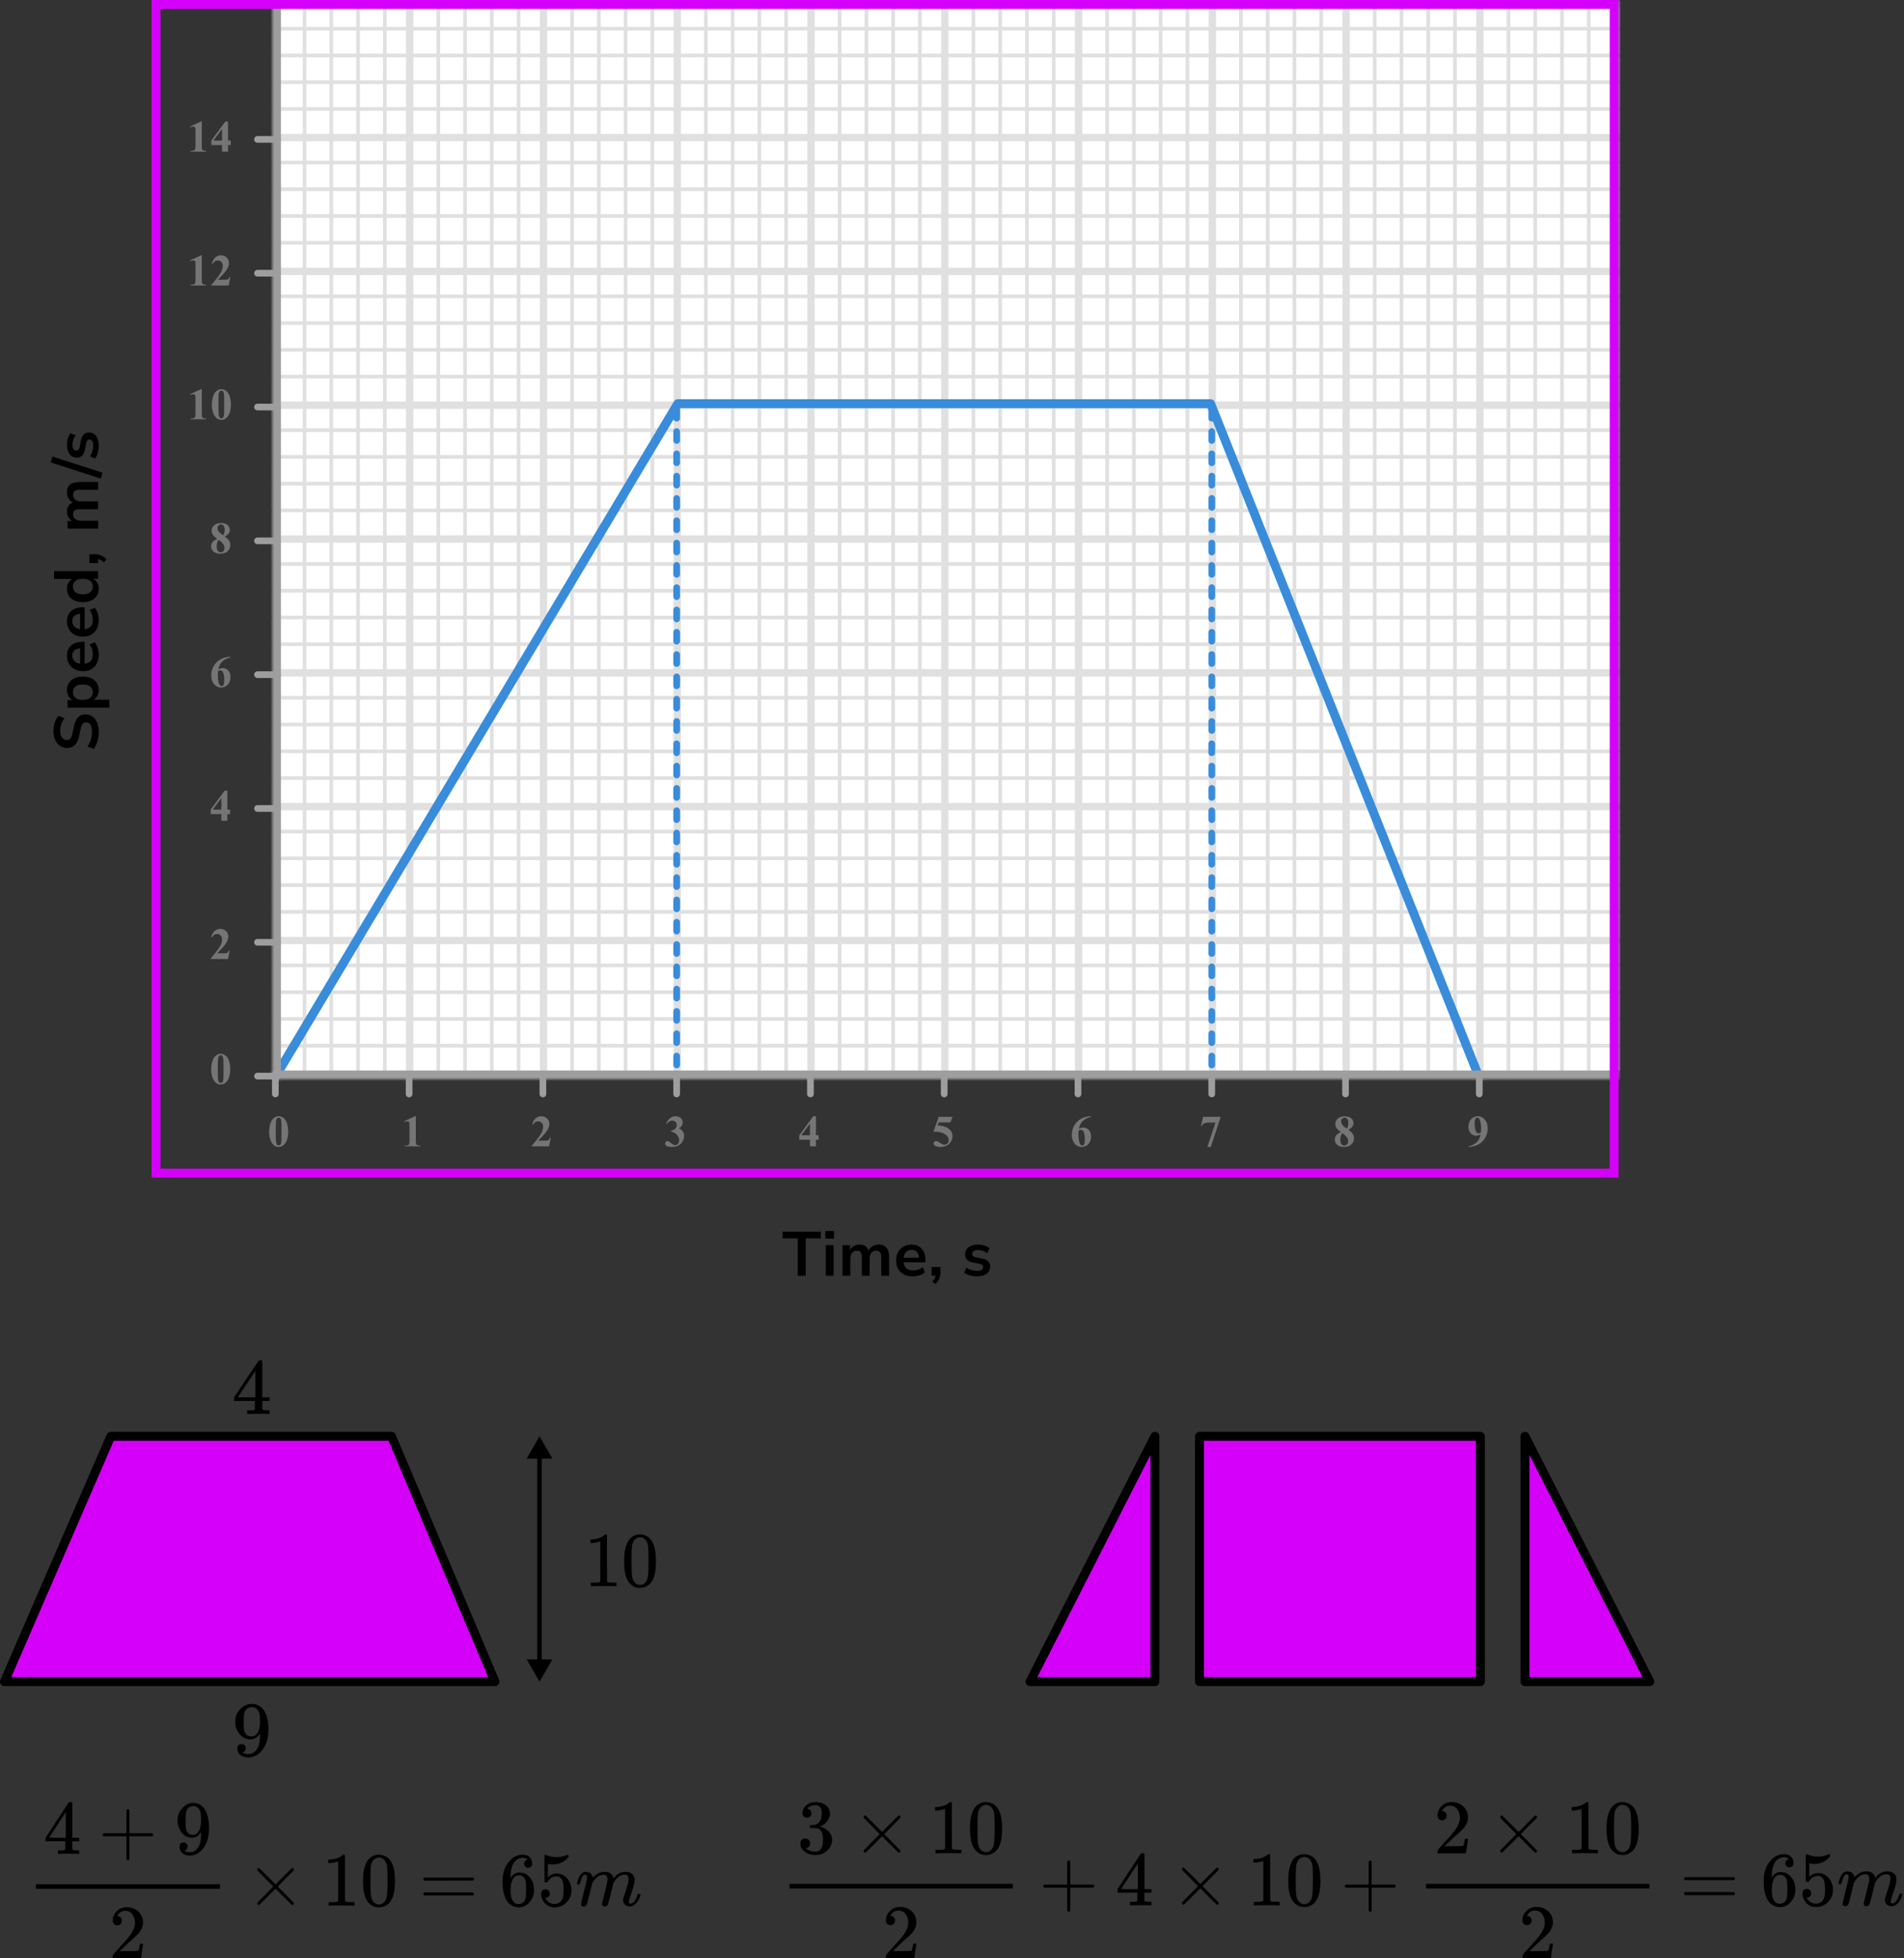 <?xml version="1.0" encoding="UTF-8"?> <svg xmlns="http://www.w3.org/2000/svg" width="427" height="439" viewBox="0 0 427 439" fill="none"><rect x="0" y="0" width="427" height="439" fill="#333333" stroke="none"/><mask id="mask0_2809_74630" style="mask-type:alpha" maskUnits="userSpaceOnUse" x="61" y="0" width="302" height="242"><rect x="61" width="302" height="242" fill="#C4C4C4"></rect></mask><g mask="url(#mask0_2809_74630)"><mask id="mask1_2809_74630" style="mask-type:alpha" maskUnits="userSpaceOnUse" x="331" y="-30" width="272" height="272"><rect x="331" y="-30" width="272" height="272" fill="#C4C4C4"></rect></mask><g mask="url(#mask1_2809_74630)"><mask id="mask2_2809_74630" style="mask-type:alpha" maskUnits="userSpaceOnUse" x="218" y="-134" width="500" height="494"><rect x="218" y="-134" width="500" height="493.421" fill="white"></rect></mask><g mask="url(#mask2_2809_74630)"><rect x="218" y="-134" width="501.645" height="493.421" fill="white"></rect><line x1="331.889" y1="359.421" x2="331.889" y2="-134" stroke="#E0E0E0" stroke-width="1.645"></line><line x1="338.3" y1="359.421" x2="338.3" y2="-134" stroke="#E0E0E0" stroke-width="0.822"></line><line x1="344.3" y1="359.421" x2="344.3" y2="-134" stroke="#E0E0E0" stroke-width="0.822"></line><line x1="350.3" y1="359.421" x2="350.3" y2="-134" stroke="#E0E0E0" stroke-width="0.822"></line><line x1="356.3" y1="359.421" x2="356.3" y2="-134" stroke="#E0E0E0" stroke-width="0.822"></line><line x1="361.889" y1="359.421" x2="361.889" y2="-134" stroke="#E0E0E0" stroke-width="1.645"></line><line x1="721.289" y1="240.842" x2="208.131" y2="240.842" stroke="#E0E0E0" stroke-width="1.645"></line><line x1="721.289" y1="234.431" x2="208.131" y2="234.431" stroke="#E0E0E0" stroke-width="0.822"></line><line x1="721.289" y1="228.431" x2="208.131" y2="228.431" stroke="#E0E0E0" stroke-width="0.822"></line><line x1="721.289" y1="222.431" x2="208.131" y2="222.431" stroke="#E0E0E0" stroke-width="0.822"></line><line x1="721.289" y1="216.431" x2="208.131" y2="216.431" stroke="#E0E0E0" stroke-width="0.822"></line><line x1="721.289" y1="210.842" x2="208.131" y2="210.842" stroke="#E0E0E0" stroke-width="1.645"></line><line x1="721.289" y1="204.431" x2="208.131" y2="204.431" stroke="#E0E0E0" stroke-width="0.822"></line><line x1="721.289" y1="198.431" x2="208.131" y2="198.431" stroke="#E0E0E0" stroke-width="0.822"></line><line x1="721.289" y1="192.431" x2="208.131" y2="192.431" stroke="#E0E0E0" stroke-width="0.822"></line><line x1="721.289" y1="186.431" x2="208.131" y2="186.431" stroke="#E0E0E0" stroke-width="0.822"></line><line x1="721.289" y1="180.842" x2="208.131" y2="180.842" stroke="#E0E0E0" stroke-width="1.645"></line><line x1="721.289" y1="174.431" x2="208.131" y2="174.431" stroke="#E0E0E0" stroke-width="0.822"></line><line x1="721.289" y1="168.431" x2="208.131" y2="168.431" stroke="#E0E0E0" stroke-width="0.822"></line><line x1="721.289" y1="162.431" x2="208.131" y2="162.431" stroke="#E0E0E0" stroke-width="0.822"></line><line x1="721.289" y1="156.431" x2="208.131" y2="156.431" stroke="#E0E0E0" stroke-width="0.822"></line><line x1="721.289" y1="150.842" x2="208.131" y2="150.842" stroke="#E0E0E0" stroke-width="1.645"></line><line x1="721.289" y1="144.431" x2="208.131" y2="144.431" stroke="#E0E0E0" stroke-width="0.822"></line><line x1="721.289" y1="138.431" x2="208.131" y2="138.431" stroke="#E0E0E0" stroke-width="0.822"></line><line x1="721.289" y1="132.431" x2="208.131" y2="132.431" stroke="#E0E0E0" stroke-width="0.822"></line><line x1="721.289" y1="126.431" x2="208.131" y2="126.431" stroke="#E0E0E0" stroke-width="0.822"></line><line x1="721.289" y1="120.842" x2="208.131" y2="120.842" stroke="#E0E0E0" stroke-width="1.645"></line><line x1="721.289" y1="114.431" x2="208.131" y2="114.431" stroke="#E0E0E0" stroke-width="0.822"></line><line x1="721.289" y1="108.431" x2="208.131" y2="108.431" stroke="#E0E0E0" stroke-width="0.822"></line><line x1="721.289" y1="102.431" x2="208.131" y2="102.431" stroke="#E0E0E0" stroke-width="0.822"></line><line x1="721.289" y1="96.431" x2="208.131" y2="96.431" stroke="#E0E0E0" stroke-width="0.822"></line><line x1="721.289" y1="90.842" x2="208.131" y2="90.842" stroke="#E0E0E0" stroke-width="1.645"></line><line x1="721.289" y1="84.431" x2="208.131" y2="84.431" stroke="#E0E0E0" stroke-width="0.822"></line><line x1="721.289" y1="78.431" x2="208.131" y2="78.431" stroke="#E0E0E0" stroke-width="0.822"></line><line x1="721.289" y1="72.431" x2="208.131" y2="72.431" stroke="#E0E0E0" stroke-width="0.822"></line><line x1="721.289" y1="66.431" x2="208.131" y2="66.431" stroke="#E0E0E0" stroke-width="0.822"></line><line x1="721.289" y1="60.842" x2="208.131" y2="60.842" stroke="#E0E0E0" stroke-width="1.645"></line><line x1="721.289" y1="54.431" x2="208.131" y2="54.431" stroke="#E0E0E0" stroke-width="0.822"></line><line x1="721.289" y1="48.431" x2="208.131" y2="48.431" stroke="#E0E0E0" stroke-width="0.822"></line><line x1="721.289" y1="42.431" x2="208.131" y2="42.431" stroke="#E0E0E0" stroke-width="0.822"></line><line x1="721.289" y1="36.431" x2="208.131" y2="36.431" stroke="#E0E0E0" stroke-width="0.822"></line><line x1="721.289" y1="30.842" x2="208.131" y2="30.842" stroke="#E0E0E0" stroke-width="1.645"></line><line x1="721.289" y1="24.431" x2="208.131" y2="24.431" stroke="#E0E0E0" stroke-width="0.822"></line><line x1="721.289" y1="18.431" x2="208.131" y2="18.431" stroke="#E0E0E0" stroke-width="0.822"></line><line x1="721.289" y1="12.431" x2="208.131" y2="12.431" stroke="#E0E0E0" stroke-width="0.822"></line><line x1="721.289" y1="6.431" x2="208.131" y2="6.431" stroke="#E0E0E0" stroke-width="0.822"></line><line x1="721.289" y1="0.842" x2="208.131" y2="0.842" stroke="#E0E0E0" stroke-width="1.645"></line></g></g><mask id="mask3_2809_74630" style="mask-type:alpha" maskUnits="userSpaceOnUse" x="61" y="-30" width="272" height="272"><rect x="61" y="-30" width="272" height="272" fill="#C4C4C4"></rect></mask><g mask="url(#mask3_2809_74630)"><mask id="mask4_2809_74630" style="mask-type:alpha" maskUnits="userSpaceOnUse" x="-52" y="-134" width="500" height="494"><rect x="-52" y="-134" width="500" height="493.421" fill="white"></rect></mask><g mask="url(#mask4_2809_74630)"><rect x="-52" y="-134" width="501.645" height="493.421" fill="white"></rect><line x1="61.889" y1="359.421" x2="61.889" y2="-134" stroke="#E0E0E0" stroke-width="1.645"></line><line x1="68.3" y1="359.421" x2="68.3" y2="-134" stroke="#E0E0E0" stroke-width="0.822"></line><line x1="74.3" y1="359.421" x2="74.3" y2="-134" stroke="#E0E0E0" stroke-width="0.822"></line><line x1="80.3" y1="359.421" x2="80.3" y2="-134" stroke="#E0E0E0" stroke-width="0.822"></line><line x1="86.3" y1="359.421" x2="86.3" y2="-134" stroke="#E0E0E0" stroke-width="0.822"></line><line x1="91.889" y1="359.421" x2="91.889" y2="-134" stroke="#E0E0E0" stroke-width="1.645"></line><line x1="98.3" y1="359.421" x2="98.3" y2="-134" stroke="#E0E0E0" stroke-width="0.822"></line><line x1="104.3" y1="359.421" x2="104.3" y2="-134" stroke="#E0E0E0" stroke-width="0.822"></line><line x1="110.3" y1="359.421" x2="110.3" y2="-134" stroke="#E0E0E0" stroke-width="0.822"></line><line x1="116.3" y1="359.421" x2="116.3" y2="-134" stroke="#E0E0E0" stroke-width="0.822"></line><line x1="121.889" y1="359.421" x2="121.889" y2="-134" stroke="#E0E0E0" stroke-width="1.645"></line><line x1="128.3" y1="359.421" x2="128.3" y2="-134" stroke="#E0E0E0" stroke-width="0.822"></line><line x1="134.3" y1="359.421" x2="134.3" y2="-134" stroke="#E0E0E0" stroke-width="0.822"></line><line x1="140.3" y1="359.421" x2="140.3" y2="-134" stroke="#E0E0E0" stroke-width="0.822"></line><line x1="146.3" y1="359.421" x2="146.3" y2="-134" stroke="#E0E0E0" stroke-width="0.822"></line><line x1="151.889" y1="359.421" x2="151.889" y2="-134" stroke="#E0E0E0" stroke-width="1.645"></line><line x1="158.3" y1="359.421" x2="158.3" y2="-134" stroke="#E0E0E0" stroke-width="0.822"></line><line x1="164.3" y1="359.421" x2="164.3" y2="-134" stroke="#E0E0E0" stroke-width="0.822"></line><line x1="170.3" y1="359.421" x2="170.3" y2="-134" stroke="#E0E0E0" stroke-width="0.822"></line><line x1="176.3" y1="359.421" x2="176.3" y2="-134" stroke="#E0E0E0" stroke-width="0.822"></line><line x1="181.889" y1="359.421" x2="181.889" y2="-134" stroke="#E0E0E0" stroke-width="1.645"></line><line x1="188.3" y1="359.421" x2="188.3" y2="-134" stroke="#E0E0E0" stroke-width="0.822"></line><line x1="194.3" y1="359.421" x2="194.3" y2="-134" stroke="#E0E0E0" stroke-width="0.822"></line><line x1="200.3" y1="359.421" x2="200.3" y2="-134" stroke="#E0E0E0" stroke-width="0.822"></line><line x1="206.3" y1="359.421" x2="206.3" y2="-134" stroke="#E0E0E0" stroke-width="0.822"></line><line x1="211.889" y1="359.421" x2="211.889" y2="-134" stroke="#E0E0E0" stroke-width="1.645"></line><line x1="218.3" y1="359.421" x2="218.3" y2="-134" stroke="#E0E0E0" stroke-width="0.822"></line><line x1="224.3" y1="359.421" x2="224.3" y2="-134" stroke="#E0E0E0" stroke-width="0.822"></line><line x1="230.3" y1="359.421" x2="230.3" y2="-134" stroke="#E0E0E0" stroke-width="0.822"></line><line x1="236.3" y1="359.421" x2="236.3" y2="-134" stroke="#E0E0E0" stroke-width="0.822"></line><line x1="241.889" y1="359.421" x2="241.889" y2="-134" stroke="#E0E0E0" stroke-width="1.645"></line><line x1="248.3" y1="359.421" x2="248.3" y2="-134" stroke="#E0E0E0" stroke-width="0.822"></line><line x1="254.3" y1="359.421" x2="254.3" y2="-134" stroke="#E0E0E0" stroke-width="0.822"></line><line x1="260.3" y1="359.421" x2="260.3" y2="-134" stroke="#E0E0E0" stroke-width="0.822"></line><line x1="266.3" y1="359.421" x2="266.3" y2="-134" stroke="#E0E0E0" stroke-width="0.822"></line><line x1="271.889" y1="359.421" x2="271.889" y2="-134" stroke="#E0E0E0" stroke-width="1.645"></line><line x1="278.3" y1="359.421" x2="278.3" y2="-134" stroke="#E0E0E0" stroke-width="0.822"></line><line x1="284.3" y1="359.421" x2="284.3" y2="-134" stroke="#E0E0E0" stroke-width="0.822"></line><line x1="290.3" y1="359.421" x2="290.3" y2="-134" stroke="#E0E0E0" stroke-width="0.822"></line><line x1="296.3" y1="359.421" x2="296.3" y2="-134" stroke="#E0E0E0" stroke-width="0.822"></line><line x1="301.889" y1="359.421" x2="301.889" y2="-134" stroke="#E0E0E0" stroke-width="1.645"></line><line x1="308.3" y1="359.421" x2="308.3" y2="-134" stroke="#E0E0E0" stroke-width="0.822"></line><line x1="314.3" y1="359.421" x2="314.3" y2="-134" stroke="#E0E0E0" stroke-width="0.822"></line><line x1="320.3" y1="359.421" x2="320.3" y2="-134" stroke="#E0E0E0" stroke-width="0.822"></line><line x1="326.3" y1="359.421" x2="326.3" y2="-134" stroke="#E0E0E0" stroke-width="0.822"></line><line x1="331.889" y1="359.421" x2="331.889" y2="-134" stroke="#E0E0E0" stroke-width="1.645"></line><line x1="451.289" y1="240.842" x2="-61.869" y2="240.842" stroke="#E0E0E0" stroke-width="1.645"></line><line x1="451.289" y1="234.431" x2="-61.869" y2="234.431" stroke="#E0E0E0" stroke-width="0.822"></line><line x1="451.289" y1="228.431" x2="-61.869" y2="228.431" stroke="#E0E0E0" stroke-width="0.822"></line><line x1="451.289" y1="222.431" x2="-61.869" y2="222.431" stroke="#E0E0E0" stroke-width="0.822"></line><line x1="451.289" y1="216.431" x2="-61.869" y2="216.431" stroke="#E0E0E0" stroke-width="0.822"></line><line x1="451.289" y1="210.842" x2="-61.869" y2="210.842" stroke="#E0E0E0" stroke-width="1.645"></line><line x1="451.289" y1="204.431" x2="-61.869" y2="204.431" stroke="#E0E0E0" stroke-width="0.822"></line><line x1="451.289" y1="198.431" x2="-61.869" y2="198.431" stroke="#E0E0E0" stroke-width="0.822"></line><line x1="451.289" y1="192.431" x2="-61.869" y2="192.431" stroke="#E0E0E0" stroke-width="0.822"></line><line x1="451.289" y1="186.431" x2="-61.869" y2="186.431" stroke="#E0E0E0" stroke-width="0.822"></line><line x1="451.289" y1="180.842" x2="-61.869" y2="180.842" stroke="#E0E0E0" stroke-width="1.645"></line><line x1="451.289" y1="174.431" x2="-61.869" y2="174.431" stroke="#E0E0E0" stroke-width="0.822"></line><line x1="451.289" y1="168.431" x2="-61.869" y2="168.431" stroke="#E0E0E0" stroke-width="0.822"></line><line x1="451.289" y1="162.431" x2="-61.869" y2="162.431" stroke="#E0E0E0" stroke-width="0.822"></line><line x1="451.289" y1="156.431" x2="-61.869" y2="156.431" stroke="#E0E0E0" stroke-width="0.822"></line><line x1="451.289" y1="150.842" x2="-61.869" y2="150.842" stroke="#E0E0E0" stroke-width="1.645"></line><line x1="451.289" y1="144.431" x2="-61.869" y2="144.431" stroke="#E0E0E0" stroke-width="0.822"></line><line x1="451.289" y1="138.431" x2="-61.869" y2="138.431" stroke="#E0E0E0" stroke-width="0.822"></line><line x1="451.289" y1="132.431" x2="-61.869" y2="132.431" stroke="#E0E0E0" stroke-width="0.822"></line><line x1="451.289" y1="126.431" x2="-61.869" y2="126.431" stroke="#E0E0E0" stroke-width="0.822"></line><line x1="451.289" y1="120.842" x2="-61.869" y2="120.842" stroke="#E0E0E0" stroke-width="1.645"></line><line x1="451.289" y1="114.431" x2="-61.869" y2="114.431" stroke="#E0E0E0" stroke-width="0.822"></line><line x1="451.289" y1="108.431" x2="-61.869" y2="108.431" stroke="#E0E0E0" stroke-width="0.822"></line><line x1="451.289" y1="102.431" x2="-61.869" y2="102.431" stroke="#E0E0E0" stroke-width="0.822"></line><line x1="451.289" y1="96.431" x2="-61.869" y2="96.431" stroke="#E0E0E0" stroke-width="0.822"></line><line x1="451.289" y1="90.842" x2="-61.869" y2="90.842" stroke="#E0E0E0" stroke-width="1.645"></line><line x1="451.289" y1="84.431" x2="-61.869" y2="84.431" stroke="#E0E0E0" stroke-width="0.822"></line><line x1="451.289" y1="78.431" x2="-61.869" y2="78.431" stroke="#E0E0E0" stroke-width="0.822"></line><line x1="451.289" y1="72.431" x2="-61.869" y2="72.431" stroke="#E0E0E0" stroke-width="0.822"></line><line x1="451.289" y1="66.431" x2="-61.869" y2="66.431" stroke="#E0E0E0" stroke-width="0.822"></line><line x1="451.289" y1="60.842" x2="-61.869" y2="60.842" stroke="#E0E0E0" stroke-width="1.645"></line><line x1="451.289" y1="54.431" x2="-61.869" y2="54.431" stroke="#E0E0E0" stroke-width="0.822"></line><line x1="451.289" y1="48.431" x2="-61.869" y2="48.431" stroke="#E0E0E0" stroke-width="0.822"></line><line x1="451.289" y1="42.431" x2="-61.869" y2="42.431" stroke="#E0E0E0" stroke-width="0.822"></line><line x1="451.289" y1="36.431" x2="-61.869" y2="36.431" stroke="#E0E0E0" stroke-width="0.822"></line><line x1="451.289" y1="30.842" x2="-61.869" y2="30.842" stroke="#E0E0E0" stroke-width="1.645"></line><line x1="451.289" y1="24.431" x2="-61.869" y2="24.431" stroke="#E0E0E0" stroke-width="0.822"></line><line x1="451.289" y1="18.431" x2="-61.869" y2="18.431" stroke="#E0E0E0" stroke-width="0.822"></line><line x1="451.289" y1="12.431" x2="-61.869" y2="12.431" stroke="#E0E0E0" stroke-width="0.822"></line><line x1="451.289" y1="6.431" x2="-61.869" y2="6.431" stroke="#E0E0E0" stroke-width="0.822"></line><line x1="451.289" y1="0.842" x2="-61.869" y2="0.842" stroke="#E0E0E0" stroke-width="1.645"></line></g></g><path d="M62 241L152 90.5H271.5L331.5 241" stroke="#398CDA" stroke-width="2" stroke-linecap="round" stroke-linejoin="round"></path><line x1="151.75" y1="91.75" x2="151.75" y2="241.25" stroke="#398CDA" stroke-width="1.5" stroke-linecap="round" stroke-dasharray="2 3"></line><line x1="271.75" y1="91.75" x2="271.75" y2="241.25" stroke="#398CDA" stroke-width="1.5" stroke-linecap="round" stroke-dasharray="2 3"></line><line x1="62" y1="-102" x2="62" y2="300" stroke="#9E9E9E" stroke-width="2"></line><line x1="17" y1="241" x2="525" y2="241" stroke="#9E9E9E" stroke-width="2"></line></g><line x1="61.75" y1="240.75" x2="61.75" y2="245.25" stroke="#9E9E9E" stroke-width="1.5" stroke-linecap="round"></line><line x1="91.75" y1="240.75" x2="91.75" y2="245.25" stroke="#9E9E9E" stroke-width="1.5" stroke-linecap="round"></line><line x1="121.75" y1="240.75" x2="121.75" y2="245.25" stroke="#9E9E9E" stroke-width="1.5" stroke-linecap="round"></line><line x1="151.75" y1="240.75" x2="151.75" y2="245.25" stroke="#9E9E9E" stroke-width="1.5" stroke-linecap="round"></line><line x1="181.75" y1="240.75" x2="181.75" y2="245.25" stroke="#9E9E9E" stroke-width="1.5" stroke-linecap="round"></line><line x1="211.75" y1="240.75" x2="211.75" y2="245.25" stroke="#9E9E9E" stroke-width="1.5" stroke-linecap="round"></line><line x1="241.75" y1="240.75" x2="241.75" y2="245.25" stroke="#9E9E9E" stroke-width="1.5" stroke-linecap="round"></line><line x1="271.75" y1="240.75" x2="271.75" y2="245.25" stroke="#9E9E9E" stroke-width="1.5" stroke-linecap="round"></line><line x1="301.75" y1="240.75" x2="301.75" y2="245.25" stroke="#9E9E9E" stroke-width="1.5" stroke-linecap="round"></line><line x1="331.75" y1="240.75" x2="331.75" y2="245.25" stroke="#9E9E9E" stroke-width="1.5" stroke-linecap="round"></line><line x1="57.75" y1="241.25" x2="62.25" y2="241.25" stroke="#9E9E9E" stroke-width="1.5" stroke-linecap="round"></line><line x1="57.75" y1="211.25" x2="62.25" y2="211.25" stroke="#9E9E9E" stroke-width="1.5" stroke-linecap="round"></line><line x1="57.75" y1="181.25" x2="62.25" y2="181.25" stroke="#9E9E9E" stroke-width="1.5" stroke-linecap="round"></line><line x1="57.75" y1="151.25" x2="62.25" y2="151.25" stroke="#9E9E9E" stroke-width="1.5" stroke-linecap="round"></line><line x1="57.75" y1="121.25" x2="62.25" y2="121.25" stroke="#9E9E9E" stroke-width="1.5" stroke-linecap="round"></line><line x1="57.75" y1="91.25" x2="62.25" y2="91.25" stroke="#9E9E9E" stroke-width="1.5" stroke-linecap="round"></line><line x1="57.75" y1="61.25" x2="62.25" y2="61.25" stroke="#9E9E9E" stroke-width="1.5" stroke-linecap="round"></line><line x1="57.75" y1="31.25" x2="62.25" y2="31.25" stroke="#9E9E9E" stroke-width="1.5" stroke-linecap="round"></line><path d="M51.634 239.689C51.634 240.35 51.541 240.967 51.355 241.54C51.245 241.892 51.095 242.18 50.906 242.404C50.721 242.629 50.509 242.808 50.272 242.941C50.034 243.072 49.775 243.137 49.495 243.137C49.176 243.137 48.888 243.055 48.631 242.893C48.374 242.73 48.146 242.497 47.947 242.194C47.804 241.973 47.679 241.678 47.571 241.311C47.431 240.812 47.361 240.298 47.361 239.768C47.361 239.048 47.462 238.387 47.664 237.785C47.83 237.287 48.082 236.906 48.421 236.643C48.759 236.376 49.117 236.242 49.495 236.242C49.879 236.242 50.237 236.374 50.569 236.638C50.905 236.898 51.15 237.25 51.307 237.692C51.525 238.301 51.634 238.967 51.634 239.689ZM50.13 239.68C50.13 238.521 50.123 237.845 50.11 237.653C50.078 237.201 50 236.895 49.876 236.735C49.795 236.631 49.663 236.579 49.48 236.579C49.34 236.579 49.23 236.618 49.148 236.696C49.028 236.81 48.947 237.012 48.904 237.302C48.862 237.588 48.841 238.592 48.841 240.314C48.841 241.252 48.873 241.88 48.938 242.199C48.987 242.43 49.057 242.585 49.148 242.663C49.24 242.741 49.36 242.78 49.51 242.78C49.672 242.78 49.795 242.728 49.876 242.624C50.013 242.442 50.091 242.16 50.11 241.779L50.13 239.68Z" fill="#757575"></path><path d="M51.141 215H47.244V214.893C48.439 213.47 49.163 212.513 49.417 212.021C49.674 211.53 49.803 211.05 49.803 210.581C49.803 210.239 49.697 209.956 49.485 209.731C49.274 209.504 49.015 209.39 48.709 209.39C48.208 209.39 47.819 209.64 47.542 210.142L47.361 210.078C47.537 209.453 47.804 208.991 48.162 208.691C48.52 208.392 48.934 208.242 49.402 208.242C49.738 208.242 50.044 208.32 50.32 208.477C50.597 208.633 50.813 208.848 50.97 209.121C51.126 209.391 51.204 209.645 51.204 209.883C51.204 210.316 51.084 210.755 50.843 211.201C50.514 211.803 49.796 212.643 48.69 213.721H50.12C50.472 213.721 50.7 213.706 50.804 213.677C50.911 213.647 50.999 213.599 51.067 213.53C51.136 213.459 51.225 213.311 51.336 213.086H51.512L51.141 215Z" fill="#757575"></path><path d="M47.249 181.505L50.394 177.242H50.989V181.505H51.595V182.516H50.989V184H49.647V182.516H47.249V181.505ZM47.723 181.505H49.647V178.893L47.723 181.505Z" fill="#757575"></path><path d="M51.697 147.242V147.379C51.108 147.529 50.634 147.722 50.276 147.96C49.922 148.194 49.64 148.481 49.432 148.819C49.227 149.155 49.067 149.571 48.953 150.069C49.096 149.972 49.215 149.908 49.31 149.879C49.521 149.814 49.734 149.781 49.949 149.781C50.444 149.781 50.856 149.962 51.185 150.323C51.517 150.681 51.683 151.171 51.683 151.793C51.683 152.229 51.593 152.63 51.414 152.994C51.235 153.359 50.981 153.64 50.652 153.839C50.324 154.037 49.972 154.137 49.598 154.137C49.191 154.137 48.815 154.026 48.47 153.805C48.125 153.58 47.855 153.253 47.659 152.823C47.467 152.394 47.371 151.926 47.371 151.422C47.371 150.68 47.548 149.99 47.903 149.352C48.261 148.71 48.768 148.201 49.422 147.823C50.079 147.442 50.838 147.249 51.697 147.242ZM48.89 150.465C48.864 150.914 48.851 151.243 48.851 151.451C48.851 151.9 48.893 152.335 48.977 152.755C49.065 153.175 49.184 153.469 49.334 153.639C49.441 153.759 49.568 153.819 49.715 153.819C49.865 153.819 49.998 153.733 50.115 153.561C50.232 153.385 50.291 153.03 50.291 152.496C50.291 151.598 50.182 150.978 49.964 150.636C49.824 150.414 49.635 150.304 49.398 150.304C49.267 150.304 49.098 150.357 48.89 150.465Z" fill="#757575"></path><path d="M50.408 120.26C50.874 120.602 51.196 120.921 51.375 121.217C51.557 121.51 51.648 121.847 51.648 122.228C51.648 122.761 51.447 123.214 51.043 123.585C50.643 123.953 50.097 124.137 49.407 124.137C48.753 124.137 48.247 123.976 47.889 123.653C47.531 123.331 47.352 122.937 47.352 122.472C47.352 122.117 47.454 121.806 47.659 121.539C47.867 121.272 48.213 121.028 48.694 120.807C48.17 120.406 47.833 120.079 47.684 119.825C47.537 119.571 47.464 119.277 47.464 118.941C47.464 118.499 47.651 118.11 48.025 117.774C48.403 117.436 48.919 117.267 49.573 117.267C50.205 117.267 50.69 117.416 51.028 117.716C51.37 118.012 51.541 118.368 51.541 118.785C51.541 119.098 51.448 119.374 51.263 119.615C51.08 119.853 50.796 120.068 50.408 120.26ZM50.037 120.011C50.158 119.848 50.247 119.666 50.306 119.464C50.364 119.262 50.394 119.041 50.394 118.8C50.394 118.377 50.302 118.053 50.12 117.828C49.983 117.656 49.795 117.569 49.554 117.569C49.336 117.569 49.15 117.649 48.997 117.809C48.844 117.965 48.768 118.16 48.768 118.395C48.768 118.632 48.852 118.88 49.022 119.137C49.194 119.391 49.533 119.682 50.037 120.011ZM49.06 121.041C48.96 121.132 48.888 121.215 48.846 121.29C48.781 121.404 48.722 121.57 48.67 121.788C48.618 122.006 48.592 122.234 48.592 122.472C48.592 122.778 48.631 123.035 48.709 123.243C48.787 123.448 48.898 123.596 49.041 123.688C49.188 123.779 49.337 123.824 49.49 123.824C49.728 123.824 49.928 123.738 50.091 123.565C50.254 123.39 50.335 123.15 50.335 122.848C50.335 122.216 49.91 121.614 49.06 121.041Z" fill="#757575"></path><path d="M45.257 87.242V92.657C45.257 93.064 45.275 93.325 45.31 93.439C45.346 93.549 45.421 93.64 45.535 93.712C45.649 93.784 45.831 93.819 46.082 93.819H46.233V94H42.747V93.819H42.923C43.206 93.819 43.408 93.787 43.528 93.722C43.649 93.657 43.73 93.567 43.773 93.453C43.815 93.339 43.836 93.074 43.836 92.657V89.225C43.836 88.919 43.821 88.728 43.792 88.653C43.763 88.575 43.707 88.51 43.626 88.458C43.548 88.403 43.457 88.375 43.352 88.375C43.187 88.375 42.985 88.427 42.747 88.531L42.659 88.356L45.096 87.242H45.257ZM51.784 90.689C51.784 91.35 51.691 91.967 51.505 92.54C51.395 92.892 51.245 93.18 51.056 93.404C50.871 93.629 50.659 93.808 50.422 93.941C50.184 94.072 49.925 94.137 49.645 94.137C49.326 94.137 49.038 94.055 48.781 93.893C48.524 93.73 48.296 93.497 48.097 93.194C47.954 92.973 47.829 92.678 47.721 92.311C47.581 91.812 47.511 91.298 47.511 90.768C47.511 90.048 47.612 89.387 47.814 88.785C47.98 88.287 48.232 87.906 48.571 87.643C48.909 87.376 49.267 87.242 49.645 87.242C50.029 87.242 50.387 87.374 50.719 87.638C51.055 87.898 51.3 88.25 51.457 88.692C51.675 89.301 51.784 89.967 51.784 90.689ZM50.28 90.68C50.28 89.521 50.273 88.845 50.26 88.653C50.228 88.201 50.15 87.895 50.026 87.735C49.945 87.631 49.813 87.579 49.63 87.579C49.49 87.579 49.38 87.618 49.298 87.696C49.178 87.81 49.097 88.012 49.054 88.302C49.012 88.588 48.991 89.592 48.991 91.314C48.991 92.252 49.023 92.88 49.089 93.199C49.137 93.43 49.207 93.585 49.298 93.663C49.39 93.741 49.51 93.78 49.66 93.78C49.822 93.78 49.945 93.728 50.026 93.624C50.163 93.442 50.241 93.16 50.26 92.779L50.28 90.68Z" fill="#757575"></path><path d="M45.257 57.242V62.657C45.257 63.064 45.275 63.325 45.31 63.438C45.346 63.549 45.421 63.64 45.535 63.712C45.649 63.783 45.831 63.819 46.082 63.819H46.233V64H42.747V63.819H42.923C43.206 63.819 43.408 63.787 43.528 63.722C43.649 63.657 43.73 63.567 43.773 63.453C43.815 63.339 43.836 63.074 43.836 62.657V59.225C43.836 58.919 43.821 58.728 43.792 58.653C43.763 58.575 43.707 58.51 43.626 58.458C43.548 58.403 43.457 58.375 43.352 58.375C43.187 58.375 42.985 58.427 42.747 58.531L42.659 58.355L45.096 57.242H45.257ZM51.291 64H47.394V63.893C48.589 62.47 49.313 61.513 49.567 61.022C49.824 60.53 49.953 60.05 49.953 59.581C49.953 59.239 49.847 58.956 49.635 58.731C49.424 58.504 49.165 58.39 48.859 58.39C48.358 58.39 47.969 58.64 47.692 59.142L47.511 59.078C47.687 58.453 47.954 57.991 48.312 57.691C48.67 57.392 49.084 57.242 49.552 57.242C49.888 57.242 50.194 57.32 50.47 57.477C50.747 57.633 50.964 57.848 51.12 58.121C51.276 58.391 51.354 58.645 51.354 58.883C51.354 59.316 51.234 59.755 50.993 60.201C50.664 60.803 49.946 61.643 48.84 62.721H50.27C50.622 62.721 50.849 62.706 50.954 62.677C51.061 62.648 51.149 62.599 51.217 62.53C51.286 62.459 51.375 62.31 51.486 62.086H51.662L51.291 64Z" fill="#757575"></path><path d="M45.257 27.242V32.657C45.257 33.064 45.275 33.325 45.31 33.438C45.346 33.549 45.421 33.64 45.535 33.712C45.649 33.783 45.831 33.819 46.082 33.819H46.233V34H42.747V33.819H42.923C43.206 33.819 43.408 33.787 43.528 33.722C43.649 33.657 43.73 33.567 43.773 33.453C43.815 33.339 43.836 33.074 43.836 32.657V29.225C43.836 28.919 43.821 28.728 43.792 28.653C43.763 28.575 43.707 28.51 43.626 28.458C43.548 28.403 43.457 28.375 43.352 28.375C43.187 28.375 42.985 28.427 42.747 28.531L42.659 28.355L45.096 27.242H45.257ZM47.399 31.505L50.544 27.242H51.139V31.505H51.745V32.516H51.139V34H49.797V32.516H47.399V31.505ZM47.873 31.505H49.797V28.893L47.873 31.505Z" fill="#757575"></path><path d="M64.634 253.689C64.634 254.35 64.541 254.967 64.356 255.54C64.245 255.892 64.095 256.18 63.906 256.404C63.721 256.629 63.509 256.808 63.272 256.941C63.034 257.072 62.775 257.137 62.495 257.137C62.176 257.137 61.888 257.055 61.631 256.893C61.374 256.73 61.146 256.497 60.947 256.194C60.804 255.973 60.679 255.678 60.571 255.311C60.431 254.812 60.361 254.298 60.361 253.768C60.361 253.048 60.462 252.387 60.664 251.785C60.83 251.287 61.082 250.906 61.421 250.643C61.759 250.376 62.117 250.242 62.495 250.242C62.879 250.242 63.237 250.374 63.569 250.638C63.905 250.898 64.15 251.25 64.307 251.692C64.525 252.301 64.634 252.967 64.634 253.689ZM63.13 253.68C63.13 252.521 63.123 251.845 63.11 251.653C63.078 251.201 63 250.895 62.876 250.735C62.795 250.631 62.663 250.579 62.48 250.579C62.34 250.579 62.23 250.618 62.148 250.696C62.028 250.81 61.947 251.012 61.904 251.302C61.862 251.588 61.841 252.592 61.841 254.314C61.841 255.252 61.873 255.88 61.938 256.199C61.987 256.43 62.057 256.585 62.148 256.663C62.24 256.741 62.36 256.78 62.51 256.78C62.672 256.78 62.795 256.728 62.876 256.624C63.013 256.442 63.091 256.16 63.11 255.779L63.13 253.68Z" fill="#757575"></path><path d="M93.257 250.242V255.657C93.257 256.064 93.275 256.325 93.311 256.438C93.346 256.549 93.421 256.64 93.535 256.712C93.649 256.784 93.831 256.819 94.082 256.819H94.233V257H90.747V256.819H90.923C91.206 256.819 91.408 256.787 91.528 256.722C91.649 256.657 91.73 256.567 91.772 256.453C91.815 256.339 91.836 256.074 91.836 255.657V252.225C91.836 251.919 91.821 251.728 91.792 251.653C91.763 251.575 91.707 251.51 91.626 251.458C91.548 251.403 91.457 251.375 91.353 251.375C91.186 251.375 90.985 251.427 90.747 251.531L90.659 251.355L93.096 250.242H93.257Z" fill="#757575"></path><path d="M123.141 257H119.244V256.893C120.439 255.47 121.163 254.513 121.417 254.021C121.674 253.53 121.803 253.05 121.803 252.581C121.803 252.239 121.697 251.956 121.485 251.731C121.274 251.504 121.015 251.39 120.709 251.39C120.208 251.39 119.819 251.64 119.542 252.142L119.361 252.078C119.537 251.453 119.804 250.991 120.162 250.691C120.52 250.392 120.934 250.242 121.402 250.242C121.738 250.242 122.044 250.32 122.32 250.477C122.597 250.633 122.813 250.848 122.97 251.121C123.126 251.391 123.204 251.645 123.204 251.883C123.204 252.316 123.084 252.755 122.843 253.201C122.514 253.803 121.796 254.643 120.689 255.721H122.12C122.472 255.721 122.7 255.706 122.804 255.677C122.911 255.647 122.999 255.599 123.067 255.53C123.136 255.459 123.225 255.311 123.336 255.086H123.512L123.141 257Z" fill="#757575"></path><path d="M150.479 253.68V253.509C150.851 253.401 151.108 253.302 151.251 253.211C151.394 253.117 151.518 252.975 151.622 252.786C151.726 252.594 151.778 252.4 151.778 252.205C151.778 251.935 151.679 251.704 151.48 251.512C151.285 251.316 151.041 251.219 150.748 251.219C150.292 251.219 149.905 251.46 149.586 251.941L149.405 251.878C149.64 251.334 149.939 250.926 150.304 250.652C150.672 250.379 151.08 250.242 151.529 250.242C151.988 250.242 152.366 250.382 152.662 250.662C152.962 250.942 153.111 251.269 153.111 251.644C153.111 251.888 153.041 252.124 152.901 252.352C152.765 252.576 152.548 252.775 152.252 252.947C152.633 253.133 152.923 253.362 153.121 253.636C153.323 253.906 153.424 254.246 153.424 254.656C153.424 255.346 153.173 255.934 152.672 256.419C152.174 256.901 151.505 257.142 150.665 257.142C150.105 257.142 149.697 257.049 149.439 256.863C149.254 256.733 149.161 256.565 149.161 256.36C149.161 256.211 149.215 256.084 149.322 255.979C149.43 255.872 149.553 255.818 149.693 255.818C149.801 255.818 149.902 255.841 149.996 255.887C150.048 255.913 150.232 256.056 150.548 256.316C150.867 256.574 151.165 256.702 151.441 256.702C151.682 256.702 151.889 256.608 152.062 256.419C152.234 256.227 152.32 255.984 152.32 255.691C152.32 255.245 152.164 254.835 151.852 254.461C151.539 254.083 151.082 253.823 150.479 253.68Z" fill="#757575"></path><path d="M179.249 254.505L182.394 250.242H182.989V254.505H183.595V255.516H182.989V257H181.646V255.516H179.249V254.505ZM179.723 254.505H181.646V251.893L179.723 254.505Z" fill="#757575"></path><path d="M210.523 250.379H213.624L213.131 251.639H210.523L210.274 252.298C211.397 252.34 212.262 252.62 212.867 253.138C213.365 253.564 213.614 254.095 213.614 254.729C213.614 255.136 213.499 255.535 213.268 255.926C213.036 256.313 212.711 256.613 212.291 256.824C211.871 257.033 211.41 257.137 210.909 257.137C210.369 257.137 209.954 257.036 209.664 256.834C209.462 256.691 209.361 256.528 209.361 256.346C209.361 256.206 209.413 256.082 209.518 255.975C209.625 255.867 209.749 255.813 209.889 255.813C210.016 255.813 210.144 255.84 210.274 255.892C210.405 255.944 210.628 256.08 210.943 256.302C211.142 256.438 211.313 256.533 211.456 256.585C211.557 256.624 211.671 256.644 211.798 256.644C212.065 256.644 212.291 256.546 212.477 256.351C212.665 256.155 212.76 255.921 212.76 255.647C212.76 255.075 212.473 254.609 211.9 254.251C211.327 253.893 210.605 253.714 209.732 253.714C209.645 253.714 209.513 253.715 209.337 253.719L210.523 250.379Z" fill="#757575"></path><path d="M244.697 250.242V250.379C244.108 250.529 243.634 250.722 243.276 250.96C242.922 251.194 242.64 251.481 242.432 251.819C242.227 252.155 242.067 252.571 241.953 253.069C242.096 252.972 242.215 252.908 242.31 252.879C242.521 252.814 242.734 252.781 242.949 252.781C243.444 252.781 243.856 252.962 244.185 253.323C244.517 253.681 244.683 254.171 244.683 254.793C244.683 255.229 244.593 255.63 244.414 255.994C244.235 256.359 243.981 256.64 243.652 256.839C243.324 257.037 242.972 257.137 242.598 257.137C242.191 257.137 241.815 257.026 241.47 256.805C241.125 256.58 240.854 256.253 240.659 255.823C240.467 255.394 240.371 254.926 240.371 254.422C240.371 253.68 240.549 252.99 240.903 252.352C241.261 251.71 241.768 251.201 242.422 250.823C243.079 250.442 243.838 250.249 244.697 250.242ZM241.89 253.465C241.864 253.914 241.851 254.243 241.851 254.451C241.851 254.9 241.893 255.335 241.978 255.755C242.065 256.175 242.184 256.469 242.334 256.639C242.441 256.759 242.568 256.819 242.715 256.819C242.865 256.819 242.998 256.733 243.115 256.561C243.232 256.385 243.291 256.03 243.291 255.496C243.291 254.598 243.182 253.978 242.964 253.636C242.824 253.414 242.635 253.304 242.397 253.304C242.267 253.304 242.098 253.357 241.89 253.465Z" fill="#757575"></path><path d="M270.772 257.137L272.574 251.673H271.202C270.665 251.673 270.261 251.743 269.991 251.883C269.802 251.98 269.646 252.164 269.522 252.435H269.337L269.815 250.379H273.761L271.539 257.137H270.772Z" fill="#757575"></path><path d="M302.408 253.26C302.874 253.602 303.196 253.921 303.375 254.217C303.557 254.51 303.648 254.847 303.648 255.228C303.648 255.761 303.447 256.214 303.043 256.585C302.643 256.953 302.097 257.137 301.407 257.137C300.753 257.137 300.247 256.976 299.889 256.653C299.531 256.331 299.352 255.937 299.352 255.472C299.352 255.117 299.454 254.806 299.659 254.539C299.868 254.272 300.213 254.028 300.694 253.807C300.17 253.406 299.833 253.079 299.684 252.825C299.537 252.571 299.464 252.277 299.464 251.941C299.464 251.499 299.651 251.11 300.025 250.774C300.403 250.436 300.919 250.267 301.573 250.267C302.205 250.267 302.69 250.416 303.028 250.716C303.37 251.012 303.541 251.368 303.541 251.785C303.541 252.098 303.448 252.374 303.263 252.615C303.08 252.853 302.796 253.068 302.408 253.26ZM302.037 253.011C302.158 252.848 302.247 252.666 302.306 252.464C302.364 252.262 302.394 252.041 302.394 251.8C302.394 251.377 302.302 251.053 302.12 250.828C301.983 250.656 301.795 250.569 301.554 250.569C301.336 250.569 301.15 250.649 300.997 250.809C300.844 250.965 300.768 251.16 300.768 251.395C300.768 251.632 300.852 251.88 301.021 252.137C301.194 252.391 301.533 252.682 302.037 253.011ZM301.061 254.041C300.96 254.132 300.888 254.215 300.846 254.29C300.781 254.404 300.722 254.57 300.67 254.788C300.618 255.006 300.592 255.234 300.592 255.472C300.592 255.778 300.631 256.035 300.709 256.243C300.787 256.448 300.898 256.596 301.041 256.688C301.188 256.779 301.337 256.824 301.49 256.824C301.728 256.824 301.928 256.738 302.091 256.565C302.254 256.39 302.335 256.15 302.335 255.848C302.335 255.216 301.91 254.614 301.061 254.041Z" fill="#757575"></path><path d="M329.308 257.137V257C329.848 256.876 330.305 256.694 330.68 256.453C331.057 256.212 331.355 255.914 331.573 255.56C331.795 255.205 331.949 254.796 332.037 254.334C331.835 254.438 331.663 254.511 331.52 254.554C331.38 254.593 331.231 254.612 331.075 254.612C330.574 254.612 330.156 254.432 329.82 254.07C329.488 253.709 329.322 253.214 329.322 252.586C329.322 252.15 329.412 251.751 329.591 251.39C329.773 251.025 330.032 250.743 330.367 250.545C330.702 250.343 331.051 250.242 331.412 250.242C331.799 250.242 332.166 250.353 332.511 250.574C332.856 250.796 333.131 251.116 333.336 251.536C333.541 251.956 333.644 252.435 333.644 252.972C333.644 253.668 333.476 254.336 333.141 254.974C332.809 255.612 332.312 256.124 331.651 256.512C330.991 256.896 330.209 257.104 329.308 257.137ZM332.11 253.924C332.143 253.559 332.159 253.239 332.159 252.962C332.159 252.369 332.091 251.818 331.954 251.307C331.876 251.023 331.76 250.815 331.607 250.682C331.526 250.61 331.42 250.574 331.29 250.574C331.127 250.574 331 250.644 330.909 250.784C330.782 250.976 330.719 251.342 330.719 251.883C330.719 252.785 330.826 253.406 331.041 253.748C331.181 253.969 331.37 254.08 331.607 254.08C331.734 254.08 331.902 254.028 332.11 253.924Z" fill="#757575"></path><path d="M22.14 164.05C22.14 164.825 22.042 165.544 21.846 166.206C21.641 166.869 21.365 167.429 21.02 167.886L19.606 167.34C19.933 166.883 20.185 166.384 20.362 165.842C20.539 165.292 20.628 164.694 20.628 164.05C20.628 163.313 20.507 162.776 20.264 162.44C20.012 162.104 19.69 161.936 19.298 161.936C18.971 161.936 18.715 162.058 18.528 162.3C18.341 162.534 18.187 162.94 18.066 163.518L17.744 165.058C17.371 166.813 16.47 167.69 15.042 167.69C14.426 167.69 13.889 167.527 13.432 167.2C12.975 166.874 12.62 166.421 12.368 165.842C12.116 165.264 11.99 164.596 11.99 163.84C11.99 163.168 12.093 162.538 12.298 161.95C12.494 161.362 12.774 160.872 13.138 160.48L14.482 161.026C13.829 161.801 13.502 162.744 13.502 163.854C13.502 164.498 13.637 165.002 13.908 165.366C14.179 165.73 14.533 165.912 14.972 165.912C15.308 165.912 15.579 165.8 15.784 165.576C15.98 165.352 16.134 164.97 16.246 164.428L16.568 162.902C16.764 161.978 17.072 161.292 17.492 160.844C17.912 160.387 18.472 160.158 19.172 160.158C19.76 160.158 20.278 160.317 20.726 160.634C21.174 160.952 21.524 161.404 21.776 161.992C22.019 162.571 22.14 163.257 22.14 164.05ZM24.52 158.638H15.154V156.93H16.246C15.873 156.734 15.574 156.44 15.35 156.048C15.126 155.647 15.014 155.194 15.014 154.69C15.014 154.093 15.159 153.57 15.448 153.122C15.737 152.665 16.148 152.31 16.68 152.058C17.203 151.806 17.833 151.68 18.57 151.68C19.298 151.68 19.933 151.806 20.474 152.058C21.006 152.31 21.417 152.66 21.706 153.108C21.995 153.556 22.14 154.084 22.14 154.69C22.14 155.176 22.037 155.614 21.832 156.006C21.617 156.389 21.333 156.683 20.978 156.888H24.52V158.638ZM20.81 155.18C20.81 154.658 20.623 154.238 20.25 153.92C19.867 153.603 19.307 153.444 18.57 153.444C17.823 153.444 17.268 153.603 16.904 153.92C16.531 154.238 16.344 154.658 16.344 155.18C16.344 155.703 16.531 156.123 16.904 156.44C17.268 156.758 17.823 156.916 18.57 156.916C19.307 156.916 19.867 156.758 20.25 156.44C20.623 156.123 20.81 155.703 20.81 155.18ZM22.14 146.72C22.14 147.495 21.995 148.162 21.706 148.722C21.417 149.282 21.006 149.716 20.474 150.024C19.942 150.323 19.312 150.472 18.584 150.472C17.875 150.472 17.254 150.327 16.722 150.038C16.19 149.739 15.775 149.333 15.476 148.82C15.168 148.297 15.014 147.705 15.014 147.042C15.014 146.071 15.322 145.306 15.938 144.746C16.554 144.177 17.394 143.892 18.458 143.892H18.976V148.792C20.199 148.661 20.81 147.961 20.81 146.692C20.81 146.309 20.754 145.927 20.642 145.544C20.521 145.161 20.334 144.811 20.082 144.494L21.258 144.004C21.529 144.331 21.743 144.741 21.902 145.236C22.061 145.731 22.14 146.225 22.14 146.72ZM16.204 146.972C16.204 147.485 16.363 147.901 16.68 148.218C16.997 148.535 17.427 148.727 17.968 148.792V145.348C17.399 145.385 16.965 145.544 16.666 145.824C16.358 146.095 16.204 146.477 16.204 146.972ZM22.14 138.982C22.14 139.757 21.995 140.424 21.706 140.984C21.417 141.544 21.006 141.978 20.474 142.286C19.942 142.585 19.312 142.734 18.584 142.734C17.875 142.734 17.254 142.589 16.722 142.3C16.19 142.001 15.775 141.595 15.476 141.082C15.168 140.559 15.014 139.967 15.014 139.304C15.014 138.333 15.322 137.568 15.938 137.008C16.554 136.439 17.394 136.154 18.458 136.154H18.976V141.054C20.199 140.923 20.81 140.223 20.81 138.954C20.81 138.571 20.754 138.189 20.642 137.806C20.521 137.423 20.334 137.073 20.082 136.756L21.258 136.266C21.529 136.593 21.743 137.003 21.902 137.498C22.061 137.993 22.14 138.487 22.14 138.982ZM16.204 139.234C16.204 139.747 16.363 140.163 16.68 140.48C16.997 140.797 17.427 140.989 17.968 141.054V137.61C17.399 137.647 16.965 137.806 16.666 138.086C16.358 138.357 16.204 138.739 16.204 139.234ZM22.14 131.986C22.14 132.583 21.995 133.111 21.706 133.568C21.417 134.016 21.006 134.366 20.474 134.618C19.933 134.87 19.298 134.996 18.57 134.996C17.833 134.996 17.203 134.87 16.68 134.618C16.148 134.366 15.737 134.016 15.448 133.568C15.159 133.111 15.014 132.583 15.014 131.986C15.014 131.501 15.121 131.062 15.336 130.67C15.551 130.278 15.835 129.984 16.19 129.788H12.13V128.038H22V129.746H20.866C21.258 129.933 21.571 130.227 21.804 130.628C22.028 131.029 22.14 131.482 22.14 131.986ZM20.81 131.496C20.81 130.973 20.623 130.553 20.25 130.236C19.867 129.919 19.307 129.76 18.57 129.76C17.823 129.76 17.268 129.919 16.904 130.236C16.531 130.553 16.344 130.973 16.344 131.496C16.344 132.019 16.531 132.439 16.904 132.756C17.268 133.073 17.823 133.232 18.57 133.232C19.307 133.232 19.867 133.073 20.25 132.756C20.623 132.439 20.81 132.019 20.81 131.496ZM23.862 125.374L23.302 126.088C23.069 125.854 22.845 125.682 22.63 125.57C22.425 125.448 22.215 125.364 22 125.318L22 126.228H20.054L20.054 124.268H21.342C21.818 124.268 22.252 124.352 22.644 124.52C23.045 124.678 23.451 124.963 23.862 125.374ZM22 118.499H15.154V116.791H16.204C15.831 116.586 15.541 116.301 15.336 115.938C15.121 115.573 15.014 115.153 15.014 114.677C15.014 113.651 15.462 112.979 16.358 112.661C15.938 112.447 15.611 112.139 15.378 111.737C15.135 111.336 15.014 110.879 15.014 110.365C15.014 108.825 15.952 108.055 17.828 108.055H22V109.805H17.898C17.375 109.805 16.993 109.894 16.75 110.071C16.507 110.239 16.386 110.529 16.386 110.939C16.386 111.397 16.549 111.756 16.876 112.017C17.193 112.279 17.637 112.409 18.206 112.409H22V114.159H17.898C17.375 114.159 16.993 114.248 16.75 114.425C16.507 114.593 16.386 114.878 16.386 115.279C16.386 115.737 16.549 116.096 16.876 116.357C17.193 116.619 17.637 116.749 18.206 116.749H22V118.499ZM22.994 105.974L22.602 107.29L11.36 103.664L11.752 102.348L22.994 105.974ZM22.14 99.889C22.14 100.468 22.07 101.009 21.93 101.513C21.79 102.017 21.589 102.437 21.328 102.773L20.18 102.325C20.413 101.98 20.595 101.593 20.726 101.163C20.847 100.734 20.908 100.305 20.908 99.876C20.908 99.427 20.833 99.096 20.684 98.882C20.525 98.657 20.32 98.546 20.068 98.546C19.676 98.546 19.424 98.835 19.312 99.413L19.046 100.813C18.822 101.999 18.206 102.591 17.198 102.591C16.75 102.591 16.363 102.47 16.036 102.227C15.709 101.975 15.457 101.63 15.28 101.191C15.103 100.753 15.014 100.249 15.014 99.68C15.014 99.194 15.084 98.728 15.224 98.279C15.355 97.832 15.555 97.449 15.826 97.132L16.974 97.608C16.75 97.878 16.573 98.205 16.442 98.588C16.311 98.961 16.246 99.32 16.246 99.665C16.246 100.123 16.325 100.463 16.484 100.687C16.643 100.902 16.853 101.009 17.114 101.009C17.525 101.009 17.777 100.743 17.87 100.211L18.136 98.811C18.248 98.205 18.453 97.748 18.752 97.439C19.051 97.122 19.452 96.963 19.956 96.963C20.637 96.963 21.174 97.23 21.566 97.761C21.949 98.293 22.14 99.003 22.14 99.889Z" fill="black"></path><path d="M178.903 286V277.628H175.515V276.13H184.083V277.628H180.695V286H178.903ZM185.088 277.684V275.976H187.048V277.684H185.088ZM185.2 286V279.154H186.95V286H185.2ZM188.946 286V279.154H190.654V280.204C190.86 279.831 191.144 279.541 191.508 279.336C191.872 279.121 192.292 279.014 192.768 279.014C193.795 279.014 194.467 279.462 194.784 280.358C194.999 279.938 195.307 279.611 195.708 279.378C196.11 279.135 196.567 279.014 197.08 279.014C198.62 279.014 199.39 279.952 199.39 281.828V286H197.64V281.898C197.64 281.375 197.552 280.993 197.374 280.75C197.206 280.507 196.917 280.386 196.506 280.386C196.049 280.386 195.69 280.549 195.428 280.876C195.167 281.193 195.036 281.637 195.036 282.206V286H193.286V281.898C193.286 281.375 193.198 280.993 193.02 280.75C192.852 280.507 192.568 280.386 192.166 280.386C191.709 280.386 191.35 280.549 191.088 280.876C190.827 281.193 190.696 281.637 190.696 282.206V286H188.946ZM204.72 286.14C203.945 286.14 203.278 285.995 202.718 285.706C202.158 285.417 201.724 285.006 201.416 284.474C201.117 283.942 200.968 283.312 200.968 282.584C200.968 281.875 201.112 281.254 201.402 280.722C201.7 280.19 202.106 279.775 202.62 279.476C203.142 279.168 203.735 279.014 204.398 279.014C205.368 279.014 206.134 279.322 206.694 279.938C207.263 280.554 207.548 281.394 207.548 282.458V282.976H202.648C202.778 284.199 203.478 284.81 204.748 284.81C205.13 284.81 205.513 284.754 205.896 284.642C206.278 284.521 206.628 284.334 206.946 284.082L207.436 285.258C207.109 285.529 206.698 285.743 206.204 285.902C205.709 286.061 205.214 286.14 204.72 286.14ZM204.468 280.204C203.954 280.204 203.539 280.363 203.222 280.68C202.904 280.997 202.713 281.427 202.648 281.968H206.092C206.054 281.399 205.896 280.965 205.616 280.666C205.345 280.358 204.962 280.204 204.468 280.204ZM209.783 287.862L209.069 287.302C209.303 287.069 209.475 286.845 209.587 286.63C209.709 286.425 209.793 286.215 209.839 286H208.929V284.054H210.889V285.342C210.889 285.818 210.805 286.252 210.637 286.644C210.479 287.045 210.194 287.451 209.783 287.862ZM219.136 286.14C218.557 286.14 218.016 286.07 217.512 285.93C217.008 285.79 216.588 285.589 216.252 285.328L216.7 284.18C217.045 284.413 217.432 284.595 217.862 284.726C218.291 284.847 218.72 284.908 219.15 284.908C219.598 284.908 219.929 284.833 220.144 284.684C220.368 284.525 220.48 284.32 220.48 284.068C220.48 283.676 220.19 283.424 219.612 283.312L218.212 283.046C217.026 282.822 216.434 282.206 216.434 281.198C216.434 280.75 216.555 280.363 216.798 280.036C217.05 279.709 217.395 279.457 217.834 279.28C218.272 279.103 218.776 279.014 219.346 279.014C219.831 279.014 220.298 279.084 220.746 279.224C221.194 279.355 221.576 279.555 221.894 279.826L221.418 280.974C221.147 280.75 220.82 280.573 220.438 280.442C220.064 280.311 219.705 280.246 219.36 280.246C218.902 280.246 218.562 280.325 218.338 280.484C218.123 280.643 218.016 280.853 218.016 281.114C218.016 281.525 218.282 281.777 218.814 281.87L220.214 282.136C220.82 282.248 221.278 282.453 221.586 282.752C221.903 283.051 222.062 283.452 222.062 283.956C222.062 284.637 221.796 285.174 221.264 285.566C220.732 285.949 220.022 286.14 219.136 286.14Z" fill="black"></path><rect x="35" y="1" width="327" height="262" stroke="#D500F9" stroke-width="2"></rect><path d="M24.855 322H87.807L111 377H1L24.855 322Z" fill="#D500F9" stroke="black" stroke-width="2" stroke-linejoin="round"></path><path d="M60.316 316.998C60.1 316.963 59.326 316.945 57.994 316.945C56.602 316.945 55.798 316.963 55.582 316.998H55.42V316.183H55.978C56.218 316.183 56.38 316.183 56.464 316.183C56.548 316.183 56.65 316.171 56.77 316.148C56.89 316.124 56.974 316.094 57.022 316.059C57.07 316.024 57.112 315.976 57.148 315.917C57.16 315.894 57.166 315.575 57.166 314.96V314.075H52.504V313.26L55.222 309.167C57.058 306.426 57.988 305.05 58.012 305.038C58.036 305.015 58.162 305.003 58.39 305.003H58.714L58.822 305.109V313.26H60.478V314.075H58.822V314.978C58.822 315.462 58.822 315.746 58.822 315.829C58.822 315.911 58.858 315.982 58.93 316.041C59.026 316.124 59.368 316.171 59.956 316.183H60.478V316.998H60.316ZM57.274 313.26V307.342L53.332 313.242L55.294 313.26H57.274Z" fill="black"></path><path d="M58.336 388.611C57.76 389.494 57.04 389.936 56.176 389.936C55.24 389.936 54.472 389.593 53.872 388.907C53.272 388.222 52.912 387.49 52.792 386.711C52.768 386.525 52.756 386.292 52.756 386.013V385.874C52.756 384.793 53.17 383.852 53.998 383.05C54.718 382.352 55.51 382.004 56.374 382.004C56.398 382.004 56.434 382.004 56.482 382.004C56.53 382.004 56.578 382.01 56.626 382.021H56.698C56.842 382.021 56.992 382.033 57.148 382.056C57.304 382.079 57.526 382.149 57.814 382.265C58.102 382.382 58.384 382.567 58.66 382.823C58.936 383.079 59.194 383.422 59.434 383.852C59.95 384.875 60.208 386.188 60.208 387.792C60.208 389.419 59.848 390.796 59.128 391.923C58.708 392.574 58.204 393.08 57.616 393.44C57.028 393.8 56.404 393.986 55.744 393.998C55.012 393.998 54.412 393.83 53.944 393.492C53.476 393.155 53.236 392.656 53.224 391.993C53.212 391.331 53.53 391.005 54.178 391.017C54.442 391.017 54.664 391.098 54.844 391.261C55.024 391.424 55.114 391.65 55.114 391.941C55.114 392.15 55.06 392.33 54.952 392.481C54.844 392.632 54.748 392.725 54.664 392.76C54.58 392.795 54.502 392.824 54.43 392.847L54.358 392.865C54.358 392.888 54.4 392.923 54.484 392.969C54.568 393.016 54.724 393.074 54.952 393.144C55.18 393.214 55.432 393.243 55.708 393.231H55.816C56.536 393.231 57.142 392.859 57.634 392.115C58.102 391.464 58.336 390.337 58.336 388.733V388.611ZM56.392 389.291C56.968 389.291 57.43 389.006 57.778 388.437C58.126 387.867 58.306 387.094 58.318 386.118C58.318 385.212 58.27 384.561 58.174 384.166C58.15 384.049 58.114 383.933 58.066 383.817C58.018 383.701 57.934 383.55 57.814 383.364C57.694 383.178 57.514 383.021 57.274 382.893C57.034 382.765 56.752 382.707 56.428 382.719C55.972 382.719 55.582 382.875 55.258 383.189C55.006 383.445 54.844 383.747 54.772 384.096C54.7 384.444 54.658 385.055 54.646 385.926C54.646 386.891 54.676 387.542 54.736 387.879C54.796 388.216 54.916 388.489 55.096 388.698C55.396 389.093 55.828 389.291 56.392 389.291Z" fill="black"></path><path d="M134.62 345.537L134.399 345.624C134.24 345.682 134.014 345.74 133.719 345.798C133.424 345.856 133.096 345.897 132.733 345.92H132.41V345.118H132.733C133.266 345.095 133.759 345.008 134.212 344.857C134.665 344.706 134.983 344.566 135.164 344.438C135.345 344.311 135.504 344.183 135.64 344.055C135.663 344.02 135.731 344.003 135.844 344.003C135.946 344.003 136.042 344.037 136.133 344.107V349.32L136.15 354.55C136.229 354.631 136.297 354.683 136.354 354.707C136.411 354.73 136.547 354.753 136.762 354.776C136.977 354.8 137.329 354.811 137.816 354.811H138.258V355.613H138.071C137.833 355.578 136.932 355.561 135.368 355.561C133.827 355.561 132.937 355.578 132.699 355.613H132.495V354.811H132.937C133.186 354.811 133.402 354.811 133.583 354.811C133.764 354.811 133.906 354.806 134.008 354.794C134.11 354.782 134.201 354.765 134.28 354.742C134.359 354.718 134.405 354.707 134.416 354.707C134.427 354.707 134.461 354.678 134.518 354.62C134.575 354.561 134.609 354.538 134.62 354.55V345.537Z" fill="black"></path><path d="M140.928 345.414C141.563 344.473 142.43 344.002 143.529 344.002C144.073 344.002 144.617 344.153 145.161 344.455C145.705 344.757 146.147 345.292 146.487 346.059C146.906 347.024 147.116 348.349 147.116 350.034C147.116 351.835 146.872 353.213 146.385 354.166C146.158 354.654 145.847 355.043 145.45 355.334C145.053 355.624 144.708 355.804 144.413 355.874C144.118 355.944 143.829 355.984 143.546 355.996C143.251 355.996 142.957 355.961 142.662 355.891C142.367 355.822 142.022 355.636 141.625 355.334C141.228 355.031 140.917 354.642 140.69 354.166C140.203 353.213 139.959 351.835 139.959 350.034C139.959 348.012 140.282 346.472 140.928 345.414ZM144.753 345.205C144.413 344.833 144.011 344.647 143.546 344.647C143.07 344.647 142.662 344.833 142.322 345.205C142.039 345.507 141.852 345.925 141.761 346.46C141.67 346.995 141.625 348.11 141.625 349.807C141.625 351.644 141.67 352.852 141.761 353.433C141.852 354.014 142.056 354.474 142.373 354.811C142.69 355.159 143.081 355.334 143.546 355.334C143.999 355.334 144.385 355.159 144.702 354.811C145.031 354.462 145.235 353.974 145.314 353.346C145.393 352.719 145.439 351.539 145.45 349.807C145.45 348.122 145.405 347.012 145.314 346.477C145.223 345.943 145.036 345.519 144.753 345.205Z" fill="black"></path><path d="M121 322L118.113 327L123.887 327L121 322ZM121 377L123.887 372L118.113 372L121 377ZM120.5 326.5L120.5 372.5L121.5 372.5L121.5 326.5L120.5 326.5Z" fill="black"></path><path d="M17.628 415.621C17.423 415.587 16.69 415.57 15.429 415.57C14.111 415.57 13.35 415.587 13.145 415.621H12.992V414.831H13.52C13.747 414.831 13.901 414.831 13.98 414.831C14.06 414.831 14.156 414.82 14.27 414.797C14.383 414.774 14.463 414.746 14.508 414.711C14.554 414.677 14.594 414.631 14.628 414.574C14.639 414.551 14.645 414.242 14.645 413.647V412.789H10.23V411.999L12.804 408.034C14.543 405.379 15.423 404.046 15.446 404.035C15.469 404.012 15.588 404 15.804 404H16.111L16.213 404.103V411.999H17.781V412.789H16.213V413.664C16.213 414.133 16.213 414.408 16.213 414.488C16.213 414.568 16.247 414.637 16.315 414.694C16.406 414.774 16.73 414.82 17.287 414.831H17.781V415.621H17.628ZM14.747 411.999V406.266L11.014 411.982L12.872 411.999H14.747Z" fill="black"></path><path d="M23.018 411.554C23.018 411.554 23.018 411.479 23.018 411.33C23.018 411.182 23.097 411.067 23.256 410.987H28.352V408.412L28.369 405.838C28.483 405.689 28.591 405.614 28.693 405.614C28.841 405.614 28.954 405.7 29.034 405.872V410.987H34.113C34.283 411.079 34.369 411.193 34.369 411.33C34.369 411.468 34.283 411.582 34.113 411.674H29.034V416.789C28.943 416.949 28.841 417.029 28.727 417.029H28.693H28.659C28.523 417.029 28.421 416.949 28.352 416.789V411.674H23.256C23.097 411.594 23.018 411.479 23.018 411.33V411.554Z" fill="black"></path><path d="M45.11 410.696C44.564 411.566 43.883 412 43.065 412C42.178 412 41.451 411.663 40.883 410.988C40.315 410.313 39.974 409.592 39.86 408.825C39.837 408.642 39.826 408.413 39.826 408.138V408.001C39.826 406.937 40.218 406.01 41.002 405.22C41.684 404.534 42.434 404.19 43.252 404.19C43.275 404.19 43.309 404.19 43.354 404.19C43.4 404.19 43.445 404.196 43.491 404.207H43.559C43.695 404.207 43.837 404.219 43.985 404.242C44.133 404.265 44.343 404.333 44.615 404.448C44.888 404.562 45.155 404.745 45.416 404.997C45.678 405.249 45.922 405.586 46.149 406.01C46.638 407.017 46.882 408.31 46.882 409.889C46.882 411.491 46.541 412.847 45.86 413.957C45.462 414.598 44.985 415.096 44.428 415.451C43.871 415.805 43.28 415.989 42.655 416C41.962 416 41.394 415.834 40.951 415.502C40.508 415.17 40.281 414.678 40.269 414.026C40.258 413.374 40.559 413.053 41.173 413.065C41.423 413.065 41.633 413.145 41.803 413.305C41.974 413.465 42.059 413.688 42.059 413.974C42.059 414.18 42.008 414.358 41.906 414.507C41.803 414.655 41.712 414.747 41.633 414.781C41.553 414.816 41.479 414.844 41.411 414.867L41.343 414.884C41.343 414.907 41.383 414.941 41.462 414.987C41.542 415.033 41.69 415.09 41.906 415.159C42.121 415.228 42.36 415.256 42.621 415.245H42.724C43.405 415.245 43.979 414.879 44.445 414.146C44.888 413.505 45.11 412.395 45.11 410.816V410.696ZM43.269 411.365C43.814 411.365 44.252 411.085 44.581 410.524C44.911 409.964 45.081 409.203 45.093 408.241C45.093 407.349 45.047 406.708 44.956 406.319C44.934 406.204 44.9 406.09 44.854 405.975C44.809 405.861 44.729 405.712 44.615 405.529C44.502 405.346 44.331 405.192 44.104 405.066C43.877 404.94 43.61 404.883 43.303 404.894C42.871 404.894 42.502 405.049 42.195 405.358C41.957 405.609 41.803 405.907 41.735 406.25C41.667 406.593 41.627 407.194 41.616 408.052C41.616 409.002 41.644 409.643 41.701 409.975C41.758 410.307 41.871 410.576 42.042 410.782C42.326 411.171 42.735 411.365 43.269 411.365Z" fill="black"></path><path d="M26.289 431.636C25.982 431.636 25.738 431.533 25.556 431.327C25.374 431.121 25.283 430.869 25.283 430.572C25.283 429.759 25.584 429.056 26.186 428.461C26.789 427.865 27.539 427.568 28.436 427.568C29.47 427.568 30.334 427.888 31.027 428.529C31.72 429.17 32.072 430 32.084 431.018C32.084 431.51 31.97 431.979 31.743 432.426C31.516 432.872 31.243 433.261 30.925 433.593C30.607 433.925 30.152 434.348 29.561 434.863C29.152 435.218 28.584 435.744 27.857 436.442L26.851 437.404L28.147 437.421C29.93 437.421 30.879 437.392 30.993 437.335C31.072 437.312 31.209 436.803 31.402 435.807V435.756H32.084V435.807C32.072 435.842 31.998 436.362 31.862 437.369C31.726 438.376 31.641 438.903 31.607 438.949V439H25.283V438.674V438.468C25.283 438.388 25.317 438.302 25.386 438.21C25.454 438.119 25.624 437.919 25.897 437.61C26.226 437.243 26.51 436.923 26.749 436.648C26.851 436.534 27.044 436.322 27.328 436.013C27.613 435.704 27.806 435.493 27.908 435.378C28.01 435.264 28.175 435.075 28.402 434.812C28.63 434.548 28.789 434.354 28.88 434.228C28.97 434.102 29.101 433.931 29.271 433.713C29.442 433.496 29.561 433.313 29.629 433.164C29.698 433.015 29.783 432.849 29.885 432.666C29.987 432.483 30.061 432.3 30.107 432.117C30.152 431.934 30.192 431.762 30.226 431.602C30.26 431.442 30.277 431.253 30.277 431.035C30.277 430.314 30.084 429.691 29.698 429.164C29.311 428.638 28.76 428.375 28.044 428.375C27.669 428.375 27.34 428.472 27.056 428.667C26.772 428.861 26.573 429.05 26.459 429.233C26.346 429.416 26.289 429.525 26.289 429.559C26.289 429.571 26.317 429.576 26.374 429.576C26.578 429.576 26.789 429.656 27.005 429.817C27.221 429.977 27.328 430.24 27.328 430.606C27.328 430.892 27.238 431.133 27.056 431.327C26.874 431.522 26.618 431.625 26.289 431.636Z" fill="black"></path><path d="M49.336 423.449H8.049V422.419H49.336V423.449Z" fill="black"></path><path d="M65.908 426.727C65.908 426.956 65.789 427.07 65.55 427.07C65.493 427.07 65.368 426.979 65.175 426.796C64.982 426.613 64.448 426.08 63.573 425.199L61.8 423.414L60.011 425.216C58.806 426.407 58.187 427.013 58.153 427.036C58.108 427.059 58.068 427.07 58.034 427.07C57.943 427.07 57.863 427.036 57.795 426.967C57.727 426.899 57.687 426.819 57.676 426.727C57.676 426.647 57.755 426.521 57.914 426.349C58.074 426.178 58.608 425.634 59.517 424.719L61.289 422.933L59.517 421.148C58.596 420.221 58.062 419.678 57.914 419.518C57.767 419.357 57.687 419.232 57.676 419.14C57.676 419.037 57.71 418.957 57.778 418.9C57.846 418.842 57.931 418.814 58.034 418.814C58.09 418.814 58.13 418.82 58.153 418.831C58.187 418.854 58.806 419.46 60.011 420.65L61.8 422.453L63.573 420.668C64.448 419.787 64.982 419.254 65.175 419.071C65.368 418.888 65.493 418.797 65.55 418.797C65.789 418.797 65.908 418.911 65.908 419.14C65.908 419.22 65.851 419.323 65.737 419.449C65.624 419.575 65.067 420.136 64.067 421.131L62.295 422.933L64.067 424.736C65.022 425.697 65.567 426.252 65.703 426.401C65.84 426.55 65.908 426.658 65.908 426.727Z" fill="black"></path><path d="M75.849 417.303L75.627 417.389C75.468 417.446 75.241 417.503 74.945 417.561C74.65 417.618 74.32 417.658 73.957 417.681H73.633V416.891H73.957C74.491 416.868 74.985 416.782 75.439 416.634C75.894 416.485 76.212 416.348 76.394 416.222C76.576 416.096 76.735 415.97 76.871 415.844C76.894 415.81 76.962 415.793 77.076 415.793C77.178 415.793 77.275 415.827 77.365 415.896V421.028L77.382 426.178C77.462 426.258 77.53 426.309 77.587 426.332C77.644 426.355 77.78 426.378 77.996 426.401C78.212 426.424 78.564 426.435 79.053 426.435H79.496V427.225H79.308C79.07 427.19 78.166 427.173 76.598 427.173C75.053 427.173 74.161 427.19 73.923 427.225H73.718V426.435H74.161C74.411 426.435 74.627 426.435 74.809 426.435C74.991 426.435 75.133 426.429 75.235 426.418C75.337 426.406 75.428 426.389 75.508 426.366C75.587 426.343 75.633 426.332 75.644 426.332C75.655 426.332 75.689 426.303 75.746 426.246C75.803 426.189 75.837 426.166 75.849 426.178V417.303Z" fill="black"></path><path d="M82.376 417.182C83.012 416.255 83.881 415.792 84.984 415.792C85.529 415.792 86.074 415.941 86.62 416.238C87.165 416.536 87.608 417.062 87.949 417.817C88.37 418.767 88.58 420.072 88.58 421.731C88.58 423.505 88.335 424.861 87.847 425.799C87.62 426.28 87.307 426.663 86.909 426.949C86.512 427.235 86.165 427.413 85.87 427.481C85.574 427.55 85.285 427.59 85.001 427.602C84.705 427.602 84.41 427.567 84.114 427.499C83.819 427.43 83.472 427.247 83.075 426.949C82.677 426.652 82.364 426.268 82.137 425.799C81.649 424.861 81.404 423.505 81.404 421.731C81.404 419.74 81.728 418.224 82.376 417.182ZM86.211 416.976C85.87 416.61 85.466 416.427 85.001 416.427C84.523 416.427 84.114 416.61 83.773 416.976C83.489 417.274 83.302 417.686 83.211 418.212C83.12 418.739 83.075 419.837 83.075 421.508C83.075 423.316 83.12 424.506 83.211 425.078C83.302 425.65 83.506 426.102 83.825 426.434C84.143 426.778 84.535 426.949 85.001 426.949C85.455 426.949 85.841 426.778 86.159 426.434C86.489 426.091 86.694 425.61 86.773 424.992C86.853 424.374 86.898 423.213 86.909 421.508C86.909 419.849 86.864 418.756 86.773 418.229C86.682 417.703 86.495 417.285 86.211 416.976Z" fill="black"></path><path d="M94.949 421.268C94.949 421.119 95.029 421.005 95.188 420.925H106.045C106.215 421.016 106.3 421.131 106.3 421.268C106.3 421.394 106.221 421.503 106.062 421.594L100.642 421.611H95.222C95.04 421.554 94.949 421.44 94.949 421.268ZM94.949 424.598C94.949 424.426 95.04 424.312 95.222 424.255H106.062C106.221 424.369 106.3 424.484 106.3 424.598C106.3 424.747 106.215 424.861 106.045 424.941H95.188C95.029 424.861 94.949 424.747 94.949 424.598Z" fill="black"></path><path d="M112.704 421.851C112.704 419.986 113.164 418.51 114.085 417.423C115.005 416.335 116.028 415.792 117.153 415.792C117.937 415.792 118.499 415.998 118.84 416.41C119.181 416.822 119.351 417.28 119.351 417.783C119.351 418.069 119.272 418.298 119.113 418.47C118.954 418.641 118.732 418.727 118.448 418.727C118.187 418.727 117.971 418.647 117.8 418.487C117.63 418.327 117.545 418.103 117.545 417.817C117.545 417.314 117.812 417.011 118.346 416.908C118.096 416.656 117.743 416.513 117.289 416.478C116.482 416.478 115.818 416.822 115.295 417.508C114.761 418.264 114.494 419.419 114.494 420.976L114.511 421.044C114.568 420.976 114.613 420.901 114.647 420.821C115.113 420.135 115.721 419.791 116.471 419.791H116.539C117.062 419.791 117.522 419.9 117.92 420.118C118.192 420.278 118.465 420.507 118.738 420.804C119.01 421.102 119.232 421.428 119.402 421.783C119.641 422.343 119.76 422.955 119.76 423.619V423.928C119.76 424.191 119.732 424.437 119.675 424.666C119.55 425.341 119.187 425.999 118.584 426.64C117.982 427.281 117.221 427.602 116.3 427.602C115.982 427.602 115.675 427.556 115.38 427.464C115.085 427.373 114.766 427.201 114.426 426.949C114.085 426.698 113.795 426.36 113.556 425.937C113.318 425.513 113.113 424.958 112.943 424.271C112.772 423.585 112.693 422.778 112.704 421.851ZM116.369 420.409C116.028 420.409 115.732 420.507 115.482 420.701C115.232 420.896 115.039 421.153 114.903 421.474C114.766 421.794 114.67 422.12 114.613 422.452C114.556 422.784 114.522 423.139 114.511 423.516C114.511 424.466 114.579 425.147 114.715 425.559C114.852 425.971 115.068 426.303 115.363 426.554C115.636 426.76 115.937 426.863 116.266 426.863C116.846 426.863 117.289 426.646 117.596 426.211C117.743 426.005 117.846 425.748 117.903 425.439C117.959 425.13 117.988 424.529 117.988 423.636C117.988 422.721 117.959 422.109 117.903 421.8C117.846 421.491 117.743 421.233 117.596 421.027C117.289 420.615 116.88 420.409 116.369 420.409Z" fill="black"></path><path d="M123.306 424.529C123.306 424.804 123.215 425.032 123.034 425.216C122.852 425.399 122.63 425.49 122.369 425.49H122.25C122.772 426.394 123.465 426.846 124.329 426.846C125.124 426.846 125.704 426.503 126.067 425.816C126.283 425.439 126.391 424.706 126.391 423.619C126.391 422.441 126.238 421.645 125.931 421.233C125.636 420.856 125.306 420.667 124.942 420.667H124.84C123.954 420.667 123.284 421.056 122.829 421.834C122.784 421.914 122.744 421.96 122.71 421.971C122.676 421.983 122.59 421.994 122.454 422.006C122.261 422.006 122.153 421.971 122.13 421.903C122.108 421.857 122.096 420.856 122.096 418.899V416.684C122.096 416.112 122.125 415.826 122.181 415.826C122.204 415.803 122.227 415.792 122.25 415.792C122.261 415.792 122.38 415.838 122.607 415.929C122.835 416.021 123.147 416.112 123.545 416.204C123.943 416.295 124.369 416.341 124.823 416.341C125.63 416.341 126.403 416.181 127.141 415.861C127.232 415.815 127.306 415.792 127.363 415.792C127.454 415.792 127.499 415.895 127.499 416.101V416.324C126.567 417.434 125.403 417.989 124.005 417.989C123.653 417.989 123.335 417.955 123.051 417.886L122.88 417.852V420.804C123.096 420.644 123.267 420.518 123.391 420.426C123.516 420.335 123.721 420.243 124.005 420.152C124.289 420.06 124.579 420.015 124.874 420.015C125.795 420.015 126.573 420.386 127.209 421.13C127.846 421.874 128.164 422.755 128.164 423.774C128.164 424.827 127.8 425.725 127.073 426.469C126.346 427.212 125.459 427.59 124.414 427.602C123.494 427.602 122.755 427.293 122.198 426.675C121.642 426.057 121.363 425.359 121.363 424.58C121.363 424.306 121.426 424.088 121.551 423.928C121.676 423.768 121.806 423.665 121.943 423.619C122.079 423.573 122.21 423.551 122.335 423.551C122.619 423.551 122.852 423.648 123.034 423.842C123.215 424.037 123.306 424.266 123.306 424.529Z" fill="black"></path><path d="M129.391 422.299C129.402 422.23 129.419 422.139 129.442 422.024C129.464 421.91 129.533 421.692 129.646 421.372C129.76 421.051 129.874 420.783 129.987 420.565C130.101 420.348 130.283 420.136 130.533 419.93C130.783 419.724 131.033 419.627 131.282 419.638C131.532 419.65 131.777 419.69 132.015 419.758C132.254 419.827 132.424 419.93 132.527 420.067C132.629 420.205 132.72 420.331 132.799 420.445C132.879 420.559 132.924 420.668 132.936 420.771L132.97 420.891C132.97 420.914 132.976 420.926 132.987 420.926L133.174 420.737C133.856 420.004 134.657 419.638 135.578 419.638C135.771 419.638 135.947 419.65 136.106 419.673C136.265 419.695 136.413 419.735 136.549 419.793C136.685 419.85 136.793 419.907 136.873 419.964C136.952 420.022 137.038 420.09 137.129 420.17C137.219 420.25 137.276 420.325 137.299 420.393C137.322 420.462 137.367 420.537 137.435 420.617C137.504 420.697 137.526 420.765 137.504 420.823C137.481 420.88 137.498 420.931 137.555 420.977C137.611 421.023 137.623 421.063 137.589 421.097L137.725 420.926C138.441 420.067 139.287 419.638 140.265 419.638C140.878 419.638 141.372 419.793 141.747 420.102C142.122 420.411 142.316 420.863 142.327 421.458C142.327 422.041 142.111 422.945 141.679 424.17C141.247 425.394 141.032 426.127 141.032 426.367C141.043 426.527 141.071 426.636 141.117 426.693C141.162 426.75 141.247 426.779 141.372 426.779C141.691 426.779 141.986 426.607 142.259 426.264C142.531 425.921 142.753 425.451 142.923 424.856C142.958 424.731 142.992 424.656 143.026 424.633C143.06 424.61 143.151 424.599 143.298 424.599C143.526 424.599 143.639 424.645 143.639 424.736C143.639 424.748 143.617 424.834 143.571 424.994C143.48 425.326 143.355 425.652 143.196 425.972C143.037 426.293 142.776 426.613 142.412 426.933C142.049 427.254 141.657 427.408 141.236 427.397C140.702 427.397 140.316 427.242 140.077 426.933C139.839 426.624 139.719 426.304 139.719 425.972C139.719 425.755 139.924 425.068 140.333 423.912C140.742 422.757 140.952 421.887 140.963 421.303C140.963 420.628 140.713 420.29 140.213 420.29H140.128C139.151 420.29 138.327 420.868 137.657 422.024L137.538 422.23L136.975 424.53C136.6 426.029 136.384 426.836 136.327 426.951C136.18 427.26 135.935 427.414 135.595 427.414C135.447 427.414 135.328 427.374 135.237 427.294C135.146 427.214 135.083 427.145 135.049 427.088C135.015 427.031 134.998 426.973 134.998 426.916C134.998 426.79 135.191 425.972 135.578 424.462L136.191 421.956C136.225 421.784 136.242 421.566 136.242 421.303C136.242 420.628 135.992 420.29 135.492 420.29H135.407C134.43 420.29 133.606 420.868 132.936 422.024L132.816 422.23L132.254 424.53C131.879 426.029 131.663 426.836 131.606 426.951C131.459 427.26 131.214 427.414 130.873 427.414C130.726 427.414 130.606 427.38 130.516 427.311C130.425 427.242 130.362 427.174 130.328 427.105C130.294 427.036 130.283 426.979 130.294 426.933C130.294 426.785 130.51 425.846 130.942 424.118C131.385 422.356 131.606 421.435 131.606 421.355C131.64 421.183 131.657 421.029 131.657 420.891C131.657 420.479 131.515 420.273 131.231 420.273C130.981 420.273 130.771 420.434 130.601 420.754C130.43 421.074 130.3 421.423 130.209 421.801C130.118 422.179 130.05 422.385 130.004 422.419C129.981 422.442 129.891 422.453 129.732 422.453H129.493C129.425 422.385 129.391 422.333 129.391 422.299Z" fill="black"></path><path d="M259 322L231 377H259L259 322Z" fill="#D500F9" stroke="black" stroke-width="2" stroke-linejoin="round"></path><rect x="269" y="322" width="63" height="55" fill="#D500F9" stroke="black" stroke-width="2" stroke-linejoin="round"></rect><path d="M342 322L370 377H342L342 322Z" fill="#D500F9" stroke="black" stroke-width="2" stroke-linejoin="round"></path><g clip-path="url(#clip0_2809_74630)"><path d="M180.951 407.503C180.642 407.503 180.402 407.405 180.231 407.209C180.06 407.014 179.968 406.761 179.957 406.45C179.957 405.817 180.231 405.253 180.779 404.759C181.328 404.264 181.991 404.017 182.767 404.017C183.167 404.017 183.419 404.022 183.522 404.034C184.367 404.172 185.013 404.477 185.458 404.948C185.904 405.42 186.132 405.932 186.144 406.484C186.144 407.083 185.949 407.664 185.561 408.228C185.172 408.791 184.635 409.2 183.95 409.453L183.899 409.487C183.899 409.499 183.95 409.516 184.053 409.539C184.156 409.562 184.321 409.614 184.55 409.695C184.778 409.775 184.995 409.896 185.201 410.057C186.138 410.667 186.606 411.472 186.606 412.473C186.606 413.382 186.252 414.176 185.544 414.855C184.835 415.534 183.939 415.873 182.853 415.873C181.939 415.873 181.151 415.626 180.488 415.131C179.825 414.636 179.494 414.009 179.494 413.25C179.494 412.928 179.597 412.669 179.803 412.473C180.008 412.278 180.265 412.174 180.574 412.162C180.894 412.162 181.157 412.266 181.362 412.473C181.568 412.68 181.671 412.939 181.671 413.25C181.671 413.376 181.654 413.491 181.619 413.595C181.585 413.698 181.545 413.791 181.499 413.871C181.454 413.952 181.391 414.021 181.311 414.078C181.231 414.136 181.162 414.182 181.105 414.216C181.048 414.251 180.991 414.274 180.934 414.285C180.877 414.297 180.831 414.314 180.797 414.337L180.728 414.354C181.311 414.872 182.019 415.131 182.853 415.131C183.482 415.131 183.956 414.826 184.276 414.216C184.47 413.837 184.567 413.256 184.567 412.473V412.128C184.567 411.035 184.201 410.304 183.47 409.936C183.299 409.867 182.95 409.827 182.425 409.815L181.705 409.798L181.654 409.764C181.631 409.729 181.619 409.637 181.619 409.487C181.619 409.28 181.665 409.177 181.756 409.177C182.076 409.177 182.408 409.148 182.75 409.091C183.139 409.033 183.493 408.791 183.813 408.366C184.133 407.94 184.293 407.296 184.293 406.433V406.295C184.293 405.639 184.093 405.184 183.693 404.931C183.442 404.77 183.173 404.69 182.887 404.69C182.522 404.69 182.185 404.753 181.876 404.879C181.568 405.006 181.351 405.138 181.225 405.276C181.099 405.414 181.037 405.484 181.037 405.484H181.088C181.122 405.495 181.168 405.507 181.225 405.518C181.282 405.53 181.339 405.558 181.396 405.604C181.454 405.65 181.522 405.691 181.602 405.725C181.682 405.76 181.739 405.823 181.773 405.915C181.808 406.007 181.853 406.093 181.911 406.174C181.968 406.254 181.985 406.369 181.962 406.519C181.962 406.772 181.882 406.996 181.722 407.192C181.562 407.388 181.305 407.491 180.951 407.503Z" fill="black"></path><path d="M201.947 414.993C201.947 415.223 201.828 415.338 201.588 415.338C201.53 415.338 201.405 415.246 201.211 415.062C201.016 414.878 200.479 414.343 199.6 413.457L197.817 411.662L196.018 413.474C194.807 414.671 194.184 415.28 194.15 415.303C194.104 415.326 194.064 415.338 194.03 415.338C193.938 415.338 193.858 415.303 193.79 415.234C193.721 415.165 193.681 415.085 193.67 414.993C193.67 414.912 193.75 414.786 193.91 414.613C194.07 414.44 194.607 413.894 195.521 412.973L197.303 411.179L195.521 409.384C194.595 408.452 194.058 407.905 193.91 407.744C193.761 407.583 193.681 407.457 193.67 407.365C193.67 407.261 193.704 407.18 193.773 407.123C193.841 407.065 193.927 407.037 194.03 407.037C194.087 407.037 194.127 407.042 194.15 407.054C194.184 407.077 194.807 407.687 196.018 408.883L197.817 410.695L199.6 408.901C200.479 408.015 201.016 407.48 201.211 407.295C201.405 407.111 201.53 407.019 201.588 407.019C201.828 407.019 201.947 407.134 201.947 407.365C201.947 407.445 201.89 407.549 201.776 407.675C201.662 407.802 201.102 408.366 200.097 409.366L198.314 411.179L200.097 412.991C201.056 413.957 201.605 414.515 201.742 414.665C201.879 414.814 201.947 414.924 201.947 414.993Z" fill="black"></path><path d="M211.943 405.519L211.72 405.605C211.56 405.663 211.332 405.72 211.034 405.778C210.737 405.835 210.406 405.875 210.04 405.898H209.715V405.105H210.04C210.577 405.082 211.074 404.995 211.531 404.846C211.988 404.696 212.308 404.558 212.491 404.432C212.674 404.305 212.834 404.178 212.971 404.052C212.994 404.017 213.062 404 213.177 404C213.28 404 213.377 404.035 213.468 404.104V409.264L213.485 414.441C213.565 414.522 213.634 414.574 213.691 414.597C213.748 414.62 213.885 414.643 214.102 414.666C214.319 414.689 214.673 414.7 215.165 414.7H215.61V415.494H215.422C215.182 415.46 214.274 415.442 212.697 415.442C211.143 415.442 210.246 415.46 210.006 415.494H209.801V414.7H210.246C210.497 414.7 210.715 414.7 210.897 414.7C211.08 414.7 211.223 414.695 211.326 414.683C211.429 414.671 211.52 414.654 211.6 414.631C211.68 414.608 211.726 414.597 211.737 414.597C211.749 414.597 211.783 414.568 211.84 414.51C211.897 414.453 211.931 414.43 211.943 414.441V405.519Z" fill="black"></path><path d="M218.506 405.397C219.146 404.465 220.02 403.999 221.128 403.999C221.677 403.999 222.225 404.149 222.773 404.448C223.322 404.747 223.767 405.276 224.11 406.036C224.533 406.991 224.744 408.302 224.744 409.971C224.744 411.754 224.499 413.117 224.007 414.061C223.779 414.544 223.465 414.93 223.065 415.217C222.665 415.505 222.316 415.683 222.019 415.752C221.722 415.821 221.431 415.862 221.145 415.873C220.848 415.873 220.551 415.839 220.254 415.769C219.957 415.7 219.609 415.516 219.209 415.217C218.809 414.918 218.495 414.533 218.266 414.061C217.775 413.117 217.529 411.754 217.529 409.971C217.529 407.969 217.855 406.444 218.506 405.397ZM222.362 405.19C222.019 404.822 221.614 404.638 221.145 404.638C220.666 404.638 220.254 404.822 219.911 405.19C219.626 405.489 219.437 405.903 219.346 406.433C219.255 406.962 219.209 408.067 219.209 409.746C219.209 411.564 219.255 412.761 219.346 413.336C219.437 413.911 219.643 414.366 219.963 414.699C220.283 415.045 220.677 415.217 221.145 415.217C221.602 415.217 221.991 415.045 222.311 414.699C222.642 414.354 222.848 413.871 222.928 413.25C223.008 412.628 223.053 411.461 223.065 409.746C223.065 408.078 223.019 406.979 222.928 406.45C222.836 405.921 222.648 405.501 222.362 405.19Z" fill="black"></path><path d="M199.685 431.596C199.376 431.596 199.131 431.493 198.948 431.286C198.765 431.078 198.674 430.825 198.674 430.526C198.674 429.709 198.977 429.002 199.582 428.403C200.188 427.805 200.942 427.506 201.844 427.506C202.884 427.506 203.752 427.828 204.449 428.472C205.146 429.117 205.5 429.951 205.512 430.975C205.512 431.47 205.398 431.941 205.169 432.39C204.941 432.839 204.666 433.23 204.346 433.564C204.027 433.897 203.57 434.323 202.975 434.841C202.564 435.197 201.993 435.727 201.262 436.429L200.251 437.395L201.553 437.412C203.347 437.412 204.301 437.383 204.415 437.326C204.495 437.303 204.632 436.791 204.826 435.79V435.738H205.512V435.79C205.5 435.824 205.426 436.348 205.289 437.36C205.152 438.373 205.066 438.902 205.032 438.948V439H198.674V438.672V438.465C198.674 438.384 198.708 438.298 198.777 438.206C198.845 438.114 199.017 437.913 199.291 437.602C199.622 437.234 199.908 436.912 200.148 436.636C200.251 436.521 200.445 436.308 200.73 435.997C201.016 435.686 201.21 435.474 201.313 435.358C201.416 435.243 201.582 435.054 201.81 434.789C202.039 434.524 202.199 434.329 202.29 434.202C202.381 434.076 202.513 433.903 202.684 433.684C202.855 433.466 202.975 433.282 203.044 433.132C203.113 432.983 203.198 432.816 203.301 432.632C203.404 432.448 203.478 432.263 203.524 432.079C203.57 431.895 203.61 431.723 203.644 431.562C203.678 431.401 203.695 431.211 203.695 430.992C203.695 430.267 203.501 429.64 203.113 429.111C202.724 428.582 202.17 428.317 201.45 428.317C201.073 428.317 200.742 428.415 200.456 428.61C200.171 428.806 199.971 428.996 199.856 429.18C199.742 429.364 199.685 429.473 199.685 429.508C199.685 429.519 199.714 429.525 199.771 429.525C199.976 429.525 200.188 429.606 200.405 429.767C200.622 429.928 200.73 430.192 200.73 430.561C200.73 430.848 200.639 431.09 200.456 431.286C200.273 431.481 200.016 431.585 199.685 431.596Z" fill="black"></path><path d="M227.144 423.363H177.061V422.328H227.144V423.363Z" fill="black"></path><path d="M233.971 423.071C233.971 423.071 233.971 422.996 233.971 422.846C233.971 422.697 234.051 422.582 234.211 422.501H239.335V419.912L239.352 417.324C239.466 417.174 239.575 417.099 239.678 417.099C239.826 417.099 239.94 417.186 240.02 417.358V422.501H245.127C245.299 422.593 245.384 422.708 245.384 422.846C245.384 422.984 245.299 423.1 245.127 423.192H240.02V428.335C239.929 428.496 239.826 428.576 239.712 428.576H239.678H239.643C239.506 428.576 239.403 428.496 239.335 428.335V423.192H234.211C234.051 423.111 233.971 422.996 233.971 422.846V423.071Z" fill="black"></path><path d="M258.069 427.16C257.863 427.126 257.126 427.108 255.858 427.108C254.533 427.108 253.767 427.126 253.561 427.16H253.407V426.366H253.938C254.167 426.366 254.321 426.366 254.401 426.366C254.481 426.366 254.578 426.355 254.693 426.332C254.807 426.309 254.887 426.28 254.932 426.245C254.978 426.211 255.018 426.165 255.052 426.107C255.064 426.084 255.07 425.774 255.07 425.175V424.313H250.631V423.519L253.219 419.532C254.967 416.863 255.852 415.522 255.875 415.511C255.898 415.488 256.018 415.476 256.235 415.476H256.543L256.646 415.58V423.519H258.223V424.313H256.646V425.193C256.646 425.664 256.646 425.941 256.646 426.021C256.646 426.102 256.681 426.171 256.749 426.228C256.84 426.309 257.166 426.355 257.726 426.366H258.223V427.16H258.069ZM255.172 423.519V417.754L251.419 423.501L253.287 423.519H255.172Z" fill="black"></path><path d="M273.324 426.661C273.324 426.891 273.204 427.006 272.965 427.006C272.907 427.006 272.782 426.914 272.588 426.73C272.393 426.546 271.856 426.011 270.977 425.125L269.194 423.33L267.395 425.142C266.184 426.339 265.561 426.948 265.527 426.971C265.481 426.994 265.441 427.006 265.407 427.006C265.315 427.006 265.235 426.971 265.167 426.902C265.098 426.833 265.058 426.753 265.047 426.661C265.047 426.58 265.127 426.454 265.287 426.281C265.447 426.108 265.984 425.562 266.898 424.641L268.68 422.847L266.898 421.052C265.972 420.12 265.435 419.573 265.287 419.412C265.138 419.251 265.058 419.125 265.047 419.032C265.047 418.929 265.081 418.848 265.15 418.791C265.218 418.733 265.304 418.705 265.407 418.705C265.464 418.705 265.504 418.71 265.527 418.722C265.561 418.745 266.184 419.355 267.395 420.551L269.194 422.363L270.977 420.568C271.856 419.683 272.393 419.148 272.588 418.963C272.782 418.779 272.907 418.687 272.965 418.687C273.204 418.687 273.324 418.802 273.324 419.032C273.324 419.113 273.267 419.217 273.153 419.343C273.039 419.47 272.479 420.033 271.474 421.034L269.691 422.847L271.474 424.659C272.433 425.625 272.982 426.183 273.119 426.333C273.256 426.482 273.324 426.592 273.324 426.661Z" fill="black"></path><path d="M283.32 417.187L283.097 417.273C282.937 417.331 282.708 417.388 282.411 417.446C282.114 417.503 281.783 417.543 281.417 417.566H281.092V416.773H281.417C281.954 416.75 282.451 416.663 282.908 416.514C283.365 416.364 283.685 416.226 283.868 416.099C284.051 415.973 284.211 415.846 284.348 415.72C284.371 415.685 284.439 415.668 284.554 415.668C284.656 415.668 284.754 415.703 284.845 415.772V420.932L284.862 426.109C284.942 426.19 285.011 426.242 285.068 426.265C285.125 426.288 285.262 426.311 285.479 426.334C285.696 426.357 286.05 426.368 286.542 426.368H286.987V427.162H286.799C286.559 427.128 285.65 427.11 284.074 427.11C282.52 427.11 281.623 427.128 281.383 427.162H281.177V426.368H281.623C281.874 426.368 282.092 426.368 282.274 426.368C282.457 426.368 282.6 426.362 282.703 426.351C282.806 426.339 282.897 426.322 282.977 426.299C283.057 426.276 283.103 426.265 283.114 426.265C283.125 426.265 283.16 426.236 283.217 426.178C283.274 426.121 283.308 426.098 283.32 426.109V417.187Z" fill="black"></path><path d="M289.883 417.065C290.523 416.133 291.397 415.667 292.505 415.667C293.054 415.667 293.602 415.817 294.15 416.116C294.699 416.415 295.144 416.944 295.487 417.704C295.91 418.659 296.121 419.97 296.121 421.639C296.121 423.422 295.876 424.785 295.384 425.729C295.156 426.212 294.842 426.598 294.442 426.885C294.042 427.173 293.693 427.351 293.396 427.42C293.099 427.489 292.808 427.53 292.522 427.541C292.225 427.541 291.928 427.506 291.631 427.437C291.334 427.368 290.986 427.184 290.586 426.885C290.186 426.586 289.872 426.201 289.643 425.729C289.152 424.785 288.906 423.422 288.906 421.639C288.906 419.637 289.232 418.112 289.883 417.065ZM293.739 416.858C293.396 416.49 292.991 416.306 292.522 416.306C292.042 416.306 291.631 416.49 291.288 416.858C291.003 417.157 290.814 417.571 290.723 418.101C290.631 418.63 290.586 419.734 290.586 421.414C290.586 423.232 290.631 424.429 290.723 425.004C290.814 425.579 291.02 426.034 291.34 426.367C291.66 426.713 292.054 426.885 292.522 426.885C292.979 426.885 293.368 426.713 293.688 426.367C294.019 426.022 294.225 425.539 294.305 424.918C294.385 424.296 294.43 423.129 294.442 421.414C294.442 419.746 294.396 418.647 294.305 418.118C294.213 417.589 294.025 417.169 293.739 416.858Z" fill="black"></path><path d="M301.578 423.071C301.578 423.071 301.578 422.996 301.578 422.846C301.578 422.697 301.658 422.582 301.818 422.501H306.942V419.912L306.959 417.324C307.074 417.174 307.182 417.099 307.285 417.099C307.434 417.099 307.548 417.186 307.628 417.358V422.501H312.735C312.906 422.593 312.992 422.708 312.992 422.846C312.992 422.984 312.906 423.1 312.735 423.192H307.628V428.335C307.536 428.496 307.434 428.576 307.319 428.576H307.285H307.251C307.114 428.576 307.011 428.496 306.942 428.335V423.192H301.818C301.658 423.111 301.578 422.996 301.578 422.846V423.071Z" fill="black"></path><path d="M323.396 408.09C323.087 408.09 322.842 407.987 322.659 407.78C322.476 407.573 322.385 407.319 322.385 407.02C322.385 406.203 322.688 405.496 323.293 404.897C323.899 404.299 324.653 404 325.555 404C326.595 404 327.463 404.322 328.16 404.967C328.857 405.611 329.211 406.445 329.223 407.469C329.223 407.964 329.109 408.435 328.88 408.884C328.652 409.333 328.377 409.724 328.057 410.058C327.737 410.391 327.28 410.817 326.686 411.335C326.275 411.692 325.704 412.221 324.973 412.923L323.961 413.889L325.264 413.906C327.058 413.906 328.012 413.878 328.126 413.82C328.206 413.797 328.343 413.285 328.537 412.284V412.232H329.223V412.284C329.211 412.319 329.137 412.842 329 413.855C328.863 414.867 328.777 415.396 328.743 415.442V415.494H322.385V415.166V414.959C322.385 414.879 322.419 414.792 322.488 414.7C322.556 414.608 322.728 414.407 323.002 414.096C323.333 413.728 323.619 413.406 323.859 413.13C323.961 413.015 324.156 412.802 324.441 412.491C324.727 412.181 324.921 411.968 325.024 411.853C325.127 411.738 325.292 411.548 325.521 411.283C325.749 411.018 325.909 410.823 326.001 410.696C326.092 410.57 326.224 410.397 326.395 410.179C326.566 409.96 326.686 409.776 326.755 409.626C326.823 409.477 326.909 409.31 327.012 409.126C327.115 408.942 327.189 408.758 327.235 408.574C327.28 408.389 327.32 408.217 327.355 408.056C327.389 407.895 327.406 407.705 327.406 407.486C327.406 406.761 327.212 406.134 326.823 405.605C326.435 405.076 325.881 404.811 325.161 404.811C324.784 404.811 324.453 404.909 324.167 405.105C323.881 405.3 323.682 405.49 323.567 405.674C323.453 405.858 323.396 405.968 323.396 406.002C323.396 406.014 323.424 406.019 323.482 406.019C323.687 406.019 323.899 406.1 324.116 406.261C324.333 406.422 324.441 406.687 324.441 407.055C324.441 407.342 324.35 407.584 324.167 407.78C323.984 407.975 323.727 408.079 323.396 408.09Z" fill="black"></path><path d="M344.701 414.993C344.701 415.223 344.581 415.338 344.342 415.338C344.284 415.338 344.159 415.246 343.964 415.062C343.77 414.878 343.233 414.343 342.354 413.457L340.571 411.662L338.772 413.474C337.561 414.671 336.938 415.28 336.904 415.303C336.858 415.326 336.818 415.338 336.784 415.338C336.692 415.338 336.612 415.303 336.544 415.234C336.475 415.165 336.435 415.085 336.424 414.993C336.424 414.912 336.504 414.786 336.664 414.613C336.824 414.44 337.361 413.894 338.275 412.973L340.057 411.179L338.275 409.384C337.349 408.452 336.812 407.905 336.664 407.744C336.515 407.583 336.435 407.457 336.424 407.365C336.424 407.261 336.458 407.18 336.527 407.123C336.595 407.065 336.681 407.037 336.784 407.037C336.841 407.037 336.881 407.042 336.904 407.054C336.938 407.077 337.561 407.687 338.772 408.883L340.571 410.695L342.354 408.901C343.233 408.015 343.77 407.48 343.964 407.295C344.159 407.111 344.284 407.019 344.342 407.019C344.581 407.019 344.701 407.134 344.701 407.365C344.701 407.445 344.644 407.549 344.53 407.675C344.416 407.802 343.856 408.366 342.851 409.366L341.068 411.179L342.851 412.991C343.81 413.957 344.359 414.515 344.496 414.665C344.633 414.814 344.701 414.924 344.701 414.993Z" fill="black"></path><path d="M354.697 405.519L354.474 405.605C354.314 405.663 354.085 405.72 353.788 405.778C353.491 405.835 353.16 405.875 352.794 405.898H352.469V405.105H352.794C353.331 405.082 353.828 404.995 354.285 404.846C354.742 404.696 355.062 404.558 355.245 404.432C355.428 404.305 355.588 404.178 355.725 404.052C355.748 404.017 355.816 404 355.931 404C356.033 404 356.131 404.035 356.222 404.104V409.264L356.239 414.441C356.319 414.522 356.388 414.574 356.445 414.597C356.502 414.62 356.639 414.643 356.856 414.666C357.073 414.689 357.427 414.7 357.919 414.7H358.364V415.494H358.176C357.936 415.46 357.027 415.442 355.451 415.442C353.897 415.442 353 415.46 352.76 415.494H352.554V414.7H353C353.251 414.7 353.468 414.7 353.651 414.7C353.834 414.7 353.977 414.695 354.08 414.683C354.183 414.671 354.274 414.654 354.354 414.631C354.434 414.608 354.48 414.597 354.491 414.597C354.502 414.597 354.537 414.568 354.594 414.51C354.651 414.453 354.685 414.43 354.697 414.441V405.519Z" fill="black"></path><path d="M361.26 405.397C361.9 404.465 362.774 403.999 363.882 403.999C364.431 403.999 364.979 404.149 365.527 404.448C366.076 404.747 366.521 405.276 366.864 406.036C367.287 406.991 367.498 408.302 367.498 409.971C367.498 411.754 367.253 413.117 366.761 414.061C366.533 414.544 366.219 414.93 365.819 415.217C365.419 415.505 365.07 415.683 364.773 415.752C364.476 415.821 364.185 415.862 363.899 415.873C363.602 415.873 363.305 415.839 363.008 415.769C362.711 415.7 362.363 415.516 361.963 415.217C361.563 414.918 361.249 414.533 361.02 414.061C360.529 413.117 360.283 411.754 360.283 409.971C360.283 407.969 360.609 406.444 361.26 405.397ZM365.116 405.19C364.773 404.822 364.368 404.638 363.899 404.638C363.419 404.638 363.008 404.822 362.665 405.19C362.38 405.489 362.191 405.903 362.1 406.433C362.008 406.962 361.963 408.067 361.963 409.746C361.963 411.564 362.008 412.761 362.1 413.336C362.191 413.911 362.397 414.366 362.717 414.699C363.037 415.045 363.431 415.217 363.899 415.217C364.356 415.217 364.745 415.045 365.065 414.699C365.396 414.354 365.602 413.871 365.682 413.25C365.762 412.628 365.807 411.461 365.819 409.746C365.819 408.078 365.773 406.979 365.682 406.45C365.59 405.921 365.402 405.501 365.116 405.19Z" fill="black"></path><path d="M342.439 431.596C342.13 431.596 341.885 431.493 341.702 431.286C341.519 431.078 341.428 430.825 341.428 430.526C341.428 429.709 341.731 429.002 342.336 428.403C342.942 427.805 343.696 427.506 344.598 427.506C345.638 427.506 346.506 427.828 347.203 428.472C347.9 429.117 348.254 429.951 348.266 430.975C348.266 431.47 348.151 431.941 347.923 432.39C347.694 432.839 347.42 433.23 347.1 433.564C346.78 433.897 346.323 434.323 345.729 434.841C345.318 435.197 344.747 435.727 344.016 436.429L343.004 437.395L344.307 437.412C346.101 437.412 347.055 437.383 347.169 437.326C347.249 437.303 347.386 436.791 347.58 435.79V435.738H348.266V435.79C348.254 435.824 348.18 436.348 348.043 437.36C347.906 438.373 347.82 438.902 347.786 438.948V439H341.428V438.672V438.465C341.428 438.384 341.462 438.298 341.531 438.206C341.599 438.114 341.77 437.913 342.045 437.602C342.376 437.234 342.662 436.912 342.902 436.636C343.004 436.521 343.199 436.308 343.484 435.997C343.77 435.686 343.964 435.474 344.067 435.358C344.17 435.243 344.335 435.054 344.564 434.789C344.792 434.524 344.952 434.329 345.044 434.202C345.135 434.076 345.267 433.903 345.438 433.684C345.609 433.466 345.729 433.282 345.798 433.132C345.866 432.983 345.952 432.816 346.055 432.632C346.158 432.448 346.232 432.263 346.278 432.079C346.323 431.895 346.363 431.723 346.398 431.562C346.432 431.401 346.449 431.211 346.449 430.992C346.449 430.267 346.255 429.64 345.866 429.111C345.478 428.582 344.924 428.317 344.204 428.317C343.827 428.317 343.496 428.415 343.21 428.61C342.924 428.806 342.724 428.996 342.61 429.18C342.496 429.364 342.439 429.473 342.439 429.508C342.439 429.519 342.467 429.525 342.525 429.525C342.73 429.525 342.942 429.606 343.159 429.767C343.376 429.928 343.484 430.192 343.484 430.561C343.484 430.848 343.393 431.09 343.21 431.286C343.027 431.481 342.77 431.585 342.439 431.596Z" fill="black"></path><path d="M369.898 423.363H319.814V422.328H369.898V423.363Z" fill="black"></path><path d="M377.676 421.172C377.676 421.022 377.756 420.907 377.916 420.827H388.833C389.004 420.919 389.09 421.034 389.09 421.172C389.09 421.299 389.01 421.408 388.85 421.5L383.4 421.517H377.95C377.767 421.46 377.676 421.345 377.676 421.172ZM377.676 424.52C377.676 424.347 377.767 424.232 377.95 424.175H388.85C389.01 424.29 389.09 424.405 389.09 424.52C389.09 424.67 389.004 424.785 388.833 424.865H377.916C377.756 424.785 377.676 424.67 377.676 424.52Z" fill="black"></path><path d="M395.53 421.759C395.53 419.884 395.993 418.4 396.919 417.307C397.844 416.214 398.872 415.667 400.003 415.667C400.792 415.667 401.357 415.874 401.7 416.289C402.043 416.703 402.214 417.163 402.214 417.669C402.214 417.957 402.134 418.187 401.974 418.36C401.814 418.532 401.591 418.618 401.306 418.618C401.043 418.618 400.826 418.538 400.655 418.377C400.483 418.216 400.398 417.991 400.398 417.704C400.398 417.197 400.666 416.893 401.203 416.789C400.952 416.536 400.597 416.392 400.14 416.358C399.329 416.358 398.661 416.703 398.135 417.393C397.598 418.152 397.33 419.315 397.33 420.879L397.347 420.948C397.404 420.879 397.45 420.804 397.484 420.724C397.953 420.034 398.564 419.688 399.318 419.688H399.386C399.912 419.688 400.375 419.798 400.775 420.016C401.049 420.177 401.323 420.408 401.597 420.707C401.871 421.006 402.094 421.334 402.266 421.69C402.505 422.254 402.625 422.87 402.625 423.537V423.848C402.625 424.112 402.597 424.36 402.54 424.59C402.414 425.269 402.048 425.93 401.443 426.575C400.837 427.219 400.072 427.541 399.146 427.541C398.827 427.541 398.518 427.495 398.221 427.403C397.924 427.311 397.604 427.138 397.261 426.885C396.919 426.632 396.627 426.293 396.387 425.867C396.147 425.441 395.942 424.883 395.77 424.193C395.599 423.503 395.519 422.691 395.53 421.759ZM399.215 420.31C398.872 420.31 398.575 420.408 398.324 420.603C398.072 420.799 397.878 421.058 397.741 421.38C397.604 421.702 397.507 422.03 397.45 422.364C397.393 422.697 397.358 423.054 397.347 423.434C397.347 424.388 397.416 425.073 397.553 425.487C397.69 425.901 397.907 426.235 398.204 426.488C398.478 426.695 398.781 426.799 399.112 426.799C399.695 426.799 400.14 426.58 400.449 426.143C400.597 425.936 400.7 425.677 400.757 425.366C400.815 425.056 400.843 424.452 400.843 423.554C400.843 422.634 400.815 422.018 400.757 421.708C400.7 421.397 400.597 421.138 400.449 420.931C400.14 420.517 399.729 420.31 399.215 420.31Z" fill="black"></path><path d="M406.19 424.452C406.19 424.728 406.099 424.958 405.916 425.142C405.733 425.326 405.51 425.418 405.247 425.418H405.127C405.653 426.327 406.35 426.782 407.218 426.782C408.018 426.782 408.601 426.436 408.966 425.746C409.183 425.366 409.292 424.63 409.292 423.537C409.292 422.352 409.138 421.552 408.829 421.138C408.532 420.758 408.201 420.569 407.835 420.569H407.732C406.841 420.569 406.167 420.96 405.71 421.742C405.664 421.823 405.624 421.869 405.59 421.88C405.556 421.892 405.47 421.903 405.333 421.915C405.139 421.915 405.03 421.88 405.008 421.811C404.985 421.765 404.973 420.758 404.973 418.791V416.565C404.973 415.989 405.002 415.702 405.059 415.702C405.082 415.679 405.105 415.667 405.127 415.667C405.139 415.667 405.259 415.713 405.487 415.805C405.716 415.897 406.03 415.989 406.43 416.081C406.83 416.173 407.258 416.22 407.715 416.22C408.527 416.22 409.303 416.058 410.046 415.736C410.137 415.69 410.212 415.667 410.269 415.667C410.36 415.667 410.406 415.771 410.406 415.978V416.202C409.469 417.318 408.298 417.876 406.893 417.876C406.539 417.876 406.219 417.842 405.933 417.773L405.762 417.738V420.707C405.979 420.546 406.15 420.419 406.276 420.327C406.401 420.235 406.607 420.143 406.893 420.051C407.178 419.959 407.47 419.913 407.767 419.913C408.692 419.913 409.475 420.287 410.115 421.035C410.754 421.782 411.074 422.668 411.074 423.692C411.074 424.751 410.709 425.654 409.978 426.402C409.246 427.15 408.355 427.53 407.304 427.541C406.379 427.541 405.636 427.23 405.076 426.609C404.516 425.988 404.236 425.286 404.236 424.504C404.236 424.227 404.299 424.009 404.425 423.848C404.551 423.687 404.682 423.583 404.819 423.537C404.956 423.491 405.088 423.468 405.213 423.468C405.499 423.468 405.733 423.566 405.916 423.761C406.099 423.957 406.19 424.187 406.19 424.452Z" fill="black"></path><path d="M412.309 422.209C412.32 422.14 412.337 422.047 412.36 421.932C412.383 421.817 412.451 421.599 412.566 421.277C412.68 420.954 412.794 420.684 412.908 420.465C413.023 420.247 413.205 420.034 413.457 419.827C413.708 419.62 413.96 419.522 414.211 419.534C414.462 419.545 414.708 419.585 414.948 419.654C415.188 419.723 415.359 419.827 415.462 419.965C415.565 420.103 415.656 420.23 415.736 420.345C415.816 420.46 415.862 420.569 415.873 420.673L415.908 420.793C415.908 420.816 415.913 420.828 415.925 420.828L416.113 420.638C416.799 419.902 417.604 419.534 418.53 419.534C418.724 419.534 418.901 419.545 419.061 419.568C419.221 419.591 419.369 419.631 419.506 419.689C419.644 419.746 419.752 419.804 419.832 419.861C419.912 419.919 419.998 419.988 420.089 420.069C420.181 420.149 420.238 420.224 420.261 420.293C420.283 420.362 420.329 420.437 420.398 420.517C420.466 420.598 420.489 420.667 420.466 420.724C420.443 420.782 420.46 420.834 420.518 420.88C420.575 420.926 420.586 420.966 420.552 421L420.689 420.828C421.409 419.965 422.26 419.534 423.243 419.534C423.859 419.534 424.356 419.689 424.734 419.999C425.111 420.31 425.305 420.765 425.316 421.363C425.316 421.95 425.099 422.859 424.665 424.09C424.231 425.321 424.014 426.057 424.014 426.299C424.025 426.46 424.054 426.569 424.099 426.627C424.145 426.684 424.231 426.713 424.356 426.713C424.676 426.713 424.973 426.54 425.248 426.195C425.522 425.85 425.745 425.378 425.916 424.78C425.95 424.654 425.985 424.579 426.019 424.556C426.053 424.533 426.145 424.521 426.293 424.521C426.522 424.521 426.636 424.567 426.636 424.659C426.636 424.671 426.613 424.757 426.567 424.918C426.476 425.252 426.35 425.58 426.19 425.902C426.03 426.224 425.767 426.546 425.402 426.868C425.036 427.19 424.642 427.346 424.219 427.334C423.682 427.334 423.294 427.179 423.054 426.868C422.814 426.558 422.694 426.236 422.694 425.902C422.694 425.683 422.9 424.993 423.311 423.831C423.722 422.669 423.934 421.794 423.945 421.208C423.945 420.529 423.694 420.189 423.191 420.189H423.105C422.123 420.189 421.295 420.77 420.62 421.932L420.5 422.14L419.935 424.452C419.558 425.959 419.341 426.771 419.284 426.886C419.135 427.196 418.89 427.352 418.547 427.352C418.398 427.352 418.278 427.311 418.187 427.231C418.095 427.15 418.033 427.081 417.998 427.024C417.964 426.966 417.947 426.909 417.947 426.851C417.947 426.725 418.141 425.902 418.53 424.383L419.147 421.863C419.181 421.691 419.198 421.472 419.198 421.208C419.198 420.529 418.947 420.189 418.444 420.189H418.358C417.376 420.189 416.547 420.77 415.873 421.932L415.753 422.14L415.188 424.452C414.811 425.959 414.594 426.771 414.537 426.886C414.388 427.196 414.142 427.352 413.8 427.352C413.651 427.352 413.531 427.317 413.44 427.248C413.348 427.179 413.285 427.11 413.251 427.041C413.217 426.972 413.205 426.914 413.217 426.868C413.217 426.719 413.434 425.775 413.868 424.038C414.314 422.266 414.537 421.34 414.537 421.259C414.571 421.087 414.588 420.931 414.588 420.793C414.588 420.379 414.445 420.172 414.159 420.172C413.908 420.172 413.697 420.333 413.525 420.655C413.354 420.977 413.223 421.328 413.131 421.708C413.04 422.088 412.971 422.295 412.926 422.329C412.903 422.352 412.811 422.364 412.651 422.364H412.411C412.343 422.295 412.309 422.243 412.309 422.209Z" fill="black"></path></g><defs><clipPath id="clip0_2809_74630"><rect width="252" height="35" fill="white" transform="translate(175 404)"></rect></clipPath></defs></svg> 
